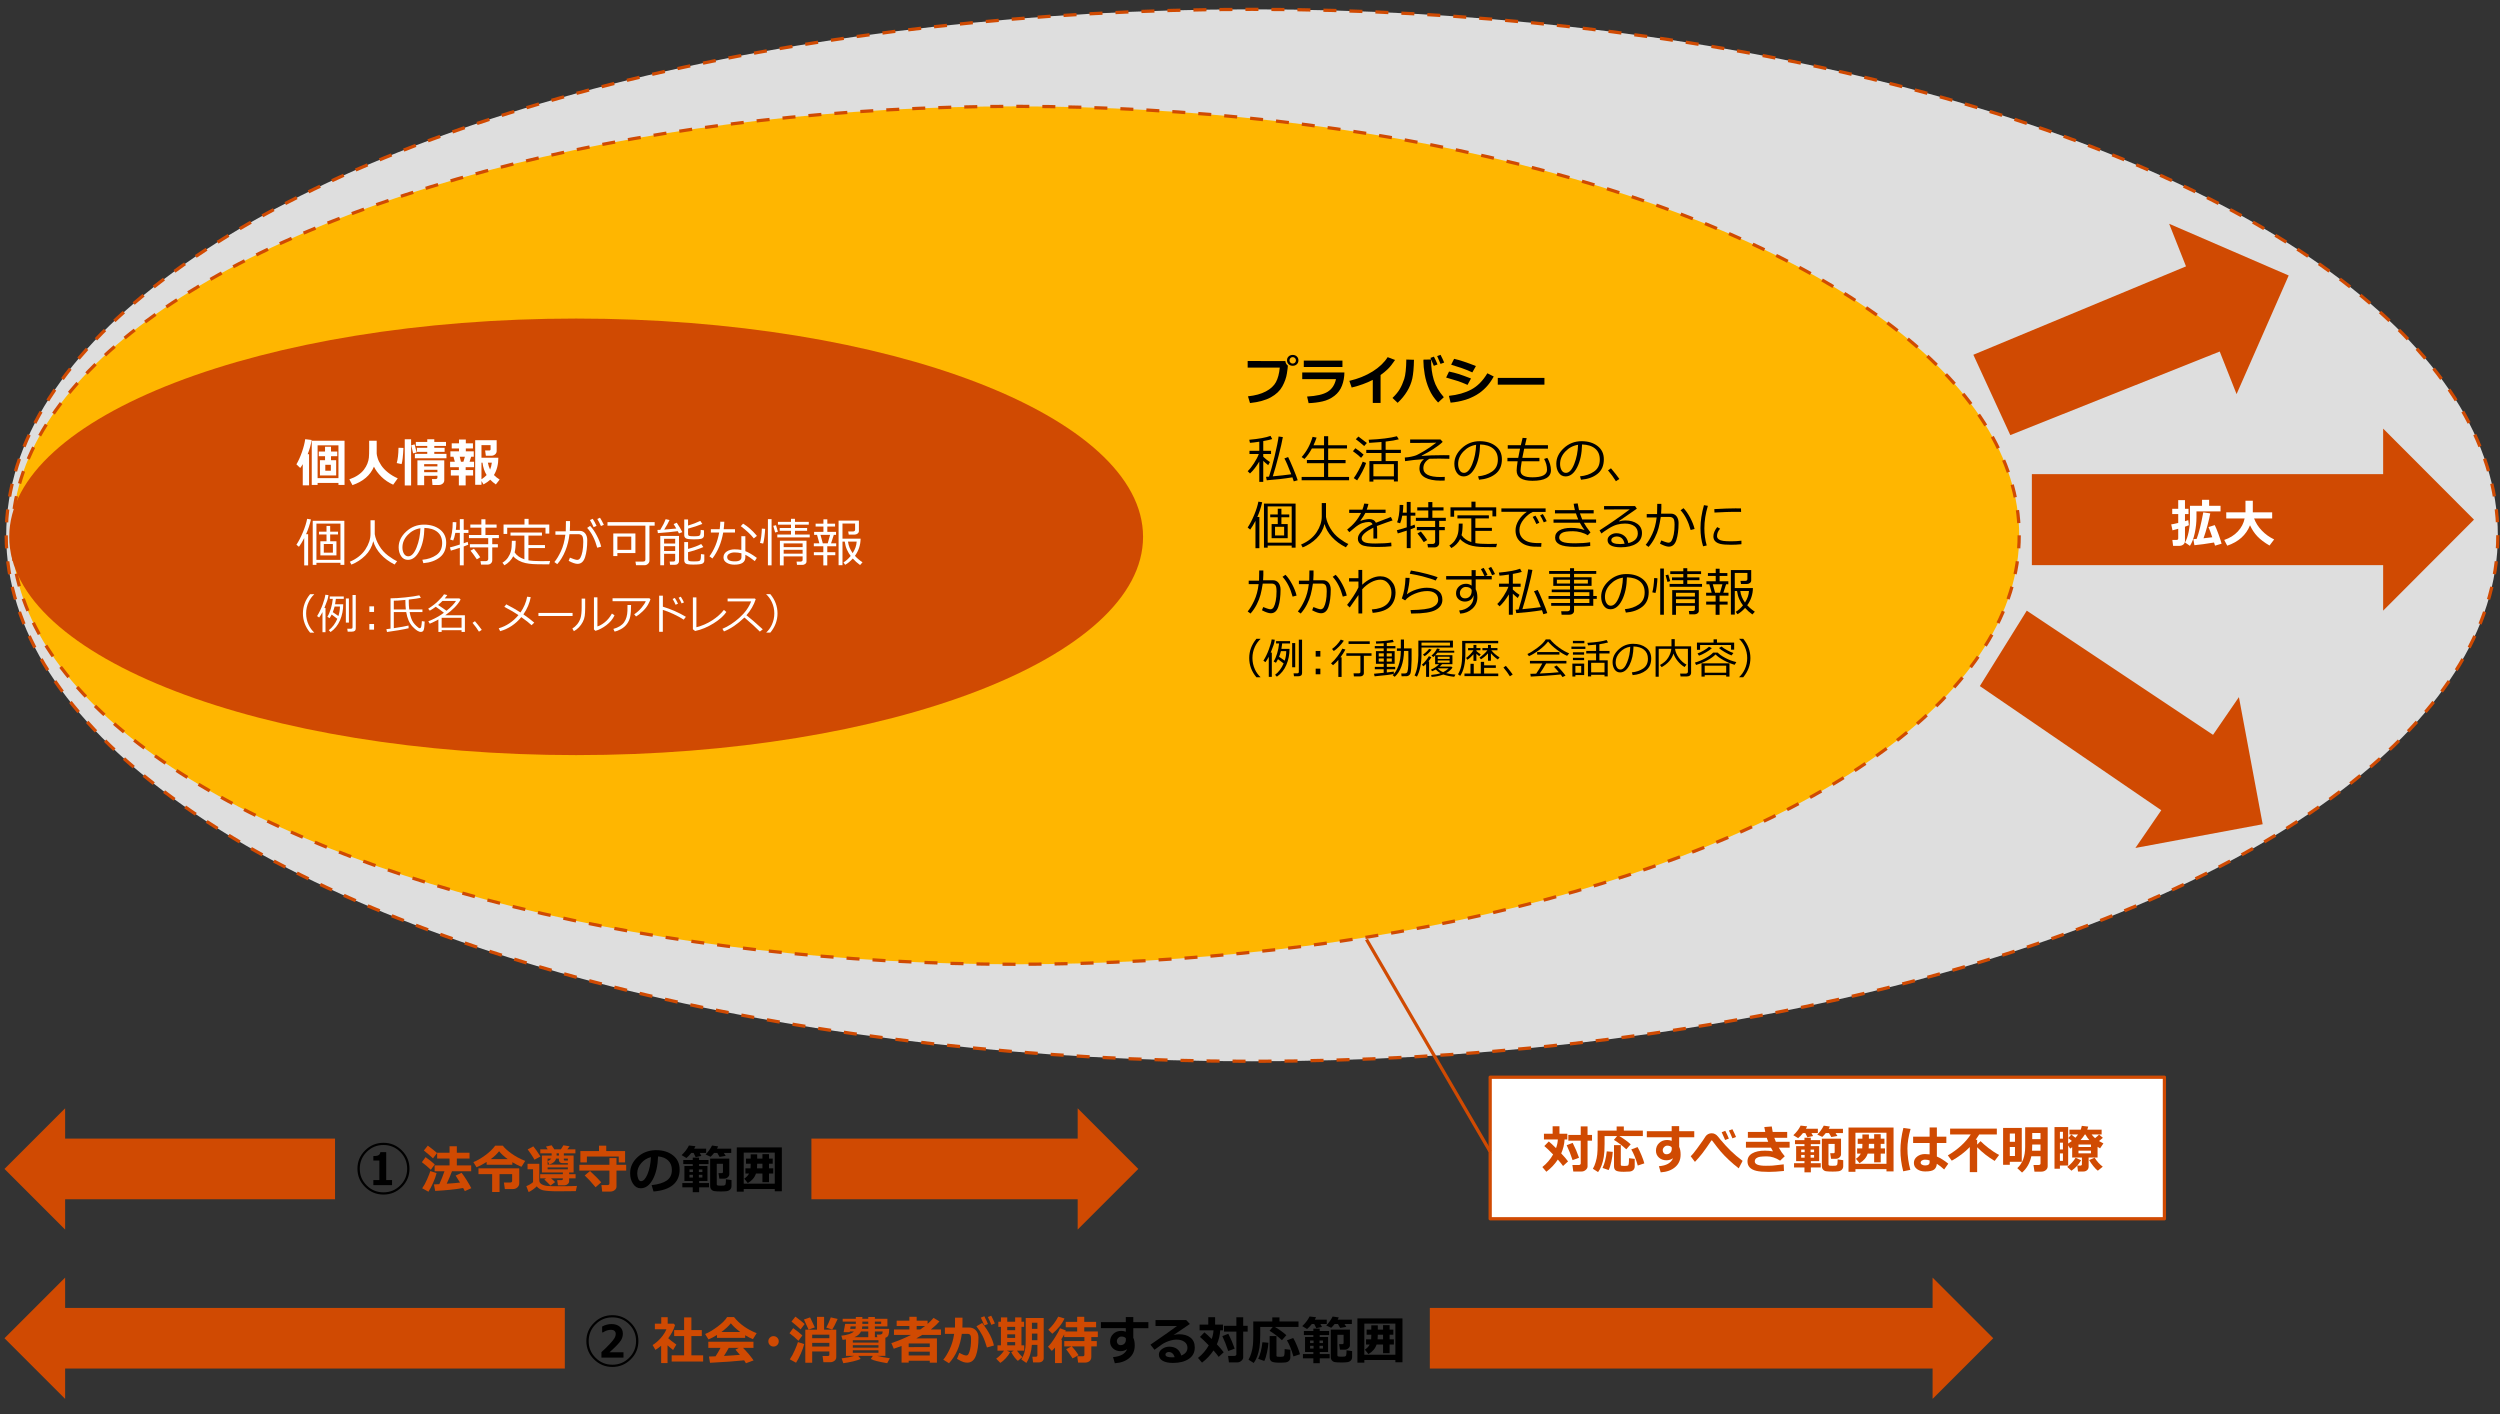 <?xml version="1.0" encoding="UTF-8"?><svg id="object" xmlns="http://www.w3.org/2000/svg" viewBox="0 0 769 435"><rect x="0" y="0" width="769" height="435" fill="#333333" stroke="none"/><defs><style>.cls-1,.cls-2{fill:#d04a02;}.cls-3{stroke-dasharray:3.999 3.999;}.cls-3,.cls-4,.cls-5,.cls-6{stroke:#d04a02;}.cls-3,.cls-4,.cls-6{fill:none;}.cls-3,.cls-6{stroke-miterlimit:10;}.cls-7,.cls-5{fill:#fff;}.cls-8{isolation:isolate;}.cls-4,.cls-5{stroke-linejoin:round;}.cls-9{fill:#dedede;}.cls-10{fill:#ffb600;}.cls-2{fill-rule:evenodd;}.cls-6{stroke-dasharray:4.002 4.002;}</style></defs><ellipse class="cls-9" cx="385.121" cy="164.664" rx="383.212" ry="161.793"/><ellipse class="cls-3" cx="385.121" cy="164.664" rx="383.212" ry="161.793"/><g class="cls-8"><path class="cls-7" d="M380.886,168.732c-.192,2.37-.665,4.31-1.418,5.82-.753,1.511-1.999,2.776-3.738,3.797-1.739,1.021-3.888,1.661-6.445,1.922l-.32-1.18c2.724-.26,5.103-1.109,7.137-2.547s3.163-3.911,3.387-7.422h-10.703v-1.156h11.352c-.104-.213-.159-.456-.164-.727,0-.458.168-.846.504-1.164.336-.317.754-.481,1.254-.492.469,0,.868.159,1.199.477.331.318.501.719.512,1.203,0,.464-.167.854-.5,1.172-.333.318-.737.482-1.211.492-.312,0-.594-.065-.844-.195ZM381.699,168.373c.302,0,.566-.106.793-.32.227-.213.34-.474.34-.781,0-.312-.11-.581-.332-.805-.222-.224-.488-.336-.801-.336-.302,0-.565.111-.789.332-.224.222-.336.483-.336.785s.11.565.332.789c.222.224.485.336.793.336Z"/><path class="cls-7" d="M397.559,171.537c-.058.938-.141,1.664-.25,2.18s-.39,1.236-.84,2.16c-.45.925-1.101,1.703-1.949,2.336s-1.906,1.125-3.172,1.477c-1.266.352-2.758.551-4.477.598l-.227-1.133c2.964-.067,5.218-.631,6.762-1.691,1.544-1.06,2.454-2.668,2.73-4.824h-11.344v-1.102h12.766ZM397.02,168.771h-11.602v-1.094h11.602v1.094Z"/><path class="cls-7" d="M408.461,180.334h-1.391v-7.781c-2.286,1.214-4.724,2.123-7.312,2.727l-.414-1.07c3.38-.87,6.047-1.961,8-3.273s3.419-2.669,4.398-4.07l1.281.5c-.948,1.417-2.469,2.844-4.562,4.281v8.688Z"/><path class="cls-7" d="M418.128,167.506c-.078,3.068-.555,5.562-1.43,7.48-.875,1.919-2.117,3.559-3.727,4.918l-.781-.844c.599-.536,1.125-1.086,1.578-1.648s.849-1.168,1.188-1.816.645-1.316.918-2.004.487-1.538.641-2.551c.153-1.013.249-2.191.285-3.535h1.328ZM427.534,178.881l-1.008.883c-.875-.896-1.665-2.052-2.371-3.469-.706-1.417-1.196-2.997-1.473-4.742-.276-1.745-.414-3.125-.414-4.141h1.297v.125c0,2.24.312,4.335.938,6.285.625,1.951,1.636,3.637,3.031,5.059ZM425.698,168.639l-.898.406c-.38-.864-.758-1.596-1.133-2.195l.844-.383c.464.719.859,1.443,1.188,2.172ZM427.917,168.162l-.891.367c-.333-.786-.708-1.505-1.125-2.156l.82-.391c.401.62.8,1.347,1.195,2.18Z"/><path class="cls-7" d="M435.434,173.186l-.641,1.133c-1.62-.703-3.648-1.364-6.086-1.984l.484-1.023c1.761.333,3.841.958,6.242,1.875ZM442.965,172.529c-1.208,2.125-2.954,3.844-5.238,5.156s-4.915,2.112-7.895,2.398l-.32-1.156c1.771-.219,3.344-.562,4.719-1.031s2.528-1.022,3.461-1.66c.933-.638,1.69-1.243,2.273-1.816.583-.573,1.211-1.391,1.883-2.453l1.117.562ZM437.066,169.311l-.656,1.109c-1.297-.625-3.32-1.325-6.07-2.102l.531-.953c.734.146,1.71.406,2.926.781s2.306.763,3.27,1.164Z"/><path class="cls-7" d="M457.476,174.412h-12.922v-1.156h12.922v1.156Z"/></g><ellipse class="cls-10" cx="312.44" cy="164.664" rx="308.666" ry="131.952"/><ellipse class="cls-6" cx="312.44" cy="164.664" rx="308.666" ry="131.952"/><path class="cls-2" d="M2.842,165.13c0-37.081,78.074-67.142,174.382-67.142s174.382,30.061,174.382,67.142-78.074,67.142-174.382,67.142S2.842,202.212,2.842,165.13Z"/><g class="cls-8"><path class="cls-7" d="M95.068,149.289h-1.938v-6.523c-.224.412-.484.805-.781,1.18l-1.172-1.117c.63-1.067,1.199-2.332,1.707-3.793s.84-2.774.996-3.941l1.984.242c-.214,1.396-.62,2.852-1.219,4.367h.422v9.586ZM104.107,148.554h-6.414v.609h-1.797v-13.586h10.086v13.586h-1.875v-.609ZM97.693,147.078h6.414v-10.094h-6.414v10.094ZM98.412,146.25v-4.688h1.57v-1.234h-1.922v-1.438h1.922v-1.477h1.836v1.477h1.922v1.438h-1.922v1.234h1.586v4.688h-4.992ZM100.061,144.796h1.711v-1.828h-1.711v1.828Z"/><path class="cls-7" d="M115.026,143.546c-1.115,2.656-3.318,4.55-6.609,5.68l-.961-1.781c1.042-.364,1.935-.799,2.68-1.305.745-.505,1.348-1.062,1.809-1.672s.815-1.23,1.062-1.863c.247-.633.401-1.247.461-1.844.06-.596.09-1.645.09-3.145l-.008-2.055h2.32v3.914c0,.276.095.746.285,1.41.19.664.544,1.392,1.062,2.184.518.792,1.223,1.546,2.113,2.262.891.716,1.896,1.316,3.016,1.801l-1.406,1.961c-1.406-.63-2.617-1.449-3.633-2.457s-1.776-2.038-2.281-3.09Z"/><path class="cls-7" d="M124.095,137.781c-.115,2.521-.305,4.18-.57,4.977l-1.492-.32c.338-1.151.521-2.719.547-4.703l1.516.047ZM126.454,149.32h-1.953v-14.211h1.953v14.211ZM128.157,139.164l-1.086.297-.57-2.477,1.031-.297.625,2.477ZM137.329,140.953h-9.711v-1.344h3.805v-.609h-3.18v-1.25h3.18v-.586h-3.516v-1.234h3.516v-.82h2.164v.82h3.602v1.234h-3.602v.586h3.18v1.25h-3.18v.609h3.742v1.344ZM134.548,146.343l-4.078.016v2.883h-2.07v-7.648h8.258v6.141c0,.433-.172.781-.516,1.047s-.727.398-1.148.398h-1.969l-.156-1.828h1.211c.114,0,.221-.04.32-.121.099-.081.148-.173.148-.277v-.609ZM134.548,143.468v-.695h-4.078v.695h4.078ZM130.47,145.257h4.078v-.75h-4.078v.75Z"/><path class="cls-7" d="M143.239,149.304h-2.094v-3.023h-2.469v-1.695h2.469v-.867h-2.695v-1.695h1.453l-.414-1.531h-.953v-1.664h2.656v-.883h-2.242v-1.57h2.242v-1.18h2.094v1.18h2.195v1.57h-2.195v.883h2.445v1.664h-.805l-.484,1.531h1.375v1.695h-2.578v.867h2.289v1.695h-2.289v3.023ZM141.786,142.023h.766l.445-1.531h-1.578l.367,1.531ZM148.099,149.132h-1.93v-13.734h6.602v3.359c0,.396-.163.733-.488,1.012-.326.279-.699.418-1.121.418h-1.719l-.219-1.617h1.266c.276,0,.414-.122.414-.367v-1.281h-2.805v3.875h5.188c0,2.073-.453,3.847-1.359,5.32.505.521,1.091.987,1.758,1.398l-1.164,1.5c-.662-.464-1.237-.95-1.727-1.461-.521.5-1.211.981-2.07,1.445l-.625-1.047v1.18ZM148.099,142.312v5.109c.63-.396,1.159-.828,1.586-1.297-.667-1.078-1.091-2.349-1.273-3.812h-.312ZM150.755,144.445c.271-.656.448-1.367.531-2.133h-1.219c.146.781.375,1.492.688,2.133Z"/></g><g class="cls-8"><path class="cls-7" d="M93.576,173.919v-8.406c-.558,1.083-1.097,1.977-1.617,2.68l-.781-.633c.713-1.073,1.385-2.371,2.016-3.895.63-1.523,1.057-2.881,1.281-4.074l1.172.195c-.365,1.599-.865,3.112-1.5,4.539h.633v9.594h-1.203ZM104.725,173.122h-7.391v.641h-1.141v-13.562h9.727v13.562h-1.195v-.641ZM97.334,172.208h7.391v-11.148h-7.391v11.148ZM98.545,170.841v-4.344h1.891v-2.086h-2.32v-.867h2.32v-1.766h1.125v1.766h2.414v.867h-2.414v2.086h1.93v4.344h-4.945ZM99.6,170.005h2.797v-2.68h-2.797v2.68Z"/><path class="cls-7" d="M114.82,166.474c-.417,1.734-1.238,3.207-2.465,4.418s-2.647,2.139-4.262,2.785l-.484-.883c2.13-.917,3.723-2.18,4.777-3.789s1.582-3.213,1.582-4.812v-4.156h1.305v4.266c.182,1.151.639,2.337,1.371,3.559.731,1.222,1.657,2.249,2.777,3.082,1.12.833,2.028,1.391,2.727,1.672l-.766,1.031c-1.734-.88-3.163-1.938-4.285-3.176-1.123-1.237-1.882-2.569-2.277-3.996Z"/><path class="cls-7" d="M130.224,173.239l-.305-1.055c1.677-.151,3.11-.638,4.301-1.461,1.19-.823,1.785-2.052,1.785-3.688,0-1.458-.48-2.586-1.441-3.383s-2.301-1.219-4.02-1.266c-.058,2.802-.56,5.141-1.508,7.016-.948,1.875-2.136,2.812-3.562,2.812-.886,0-1.582-.376-2.09-1.129-.508-.752-.762-1.67-.762-2.754,0-1.786.771-3.392,2.312-4.816,1.542-1.424,3.367-2.137,5.477-2.137,1.984,0,3.62.496,4.906,1.488,1.286.992,1.93,2.348,1.93,4.066,0,1.958-.648,3.456-1.945,4.492-1.297,1.037-2.99,1.641-5.078,1.812ZM129.317,162.489c-1.511.229-2.81.913-3.898,2.051-1.089,1.138-1.633,2.423-1.633,3.855,0,.761.159,1.405.477,1.934.317.529.76.793,1.328.793.974,0,1.823-.91,2.547-2.73.724-1.82,1.117-3.788,1.18-5.902Z"/><path class="cls-7" d="M138.684,169.372l-.289-.977c.609-.146,1.625-.445,3.047-.898v-3.578h-1.383c-.193,1.042-.412,1.82-.656,2.336l-.93-.297c.198-.453.377-1.159.539-2.117.161-.958.242-2.036.242-3.234l1.125.016c-.016.88-.07,1.669-.164,2.367h1.227v-3.297h1.195v3.297h1.453v.93h-1.453v3.188c.536-.182.942-.331,1.219-.445l.18.883c-.287.141-.753.326-1.398.555v5.789h-1.195v-5.383c-.761.25-1.68.539-2.758.867ZM149.981,173.677h-2.008l-.18-1.078h1.695c.182,0,.342-.06.48-.18.138-.12.207-.266.207-.438v-3.609h-5.633v-.977h5.633v-1.875h-5.93v-.961h3.82v-2.258h-3.391v-.961h3.391v-1.617h1.258v1.617h3.43v.961h-3.43v2.258h4.133v.961h-2.039v1.875h1.727v.977h-1.727v3.969c0,.386-.138.704-.414.957-.276.252-.617.379-1.023.379ZM146.668,172.044c-.714-1.083-1.357-1.969-1.93-2.656l1.047-.602c.724.87,1.37,1.745,1.938,2.625l-1.055.633Z"/><path class="cls-7" d="M158.297,169.919c.667.969,1.62,1.656,2.859,2.062l.148.047v-7.273h-4.273v-.945h9.672v.945h-4.156v2.906h5.086v.93h-5.086v3.758c.942.172,2.281.258,4.016.258.5,0,1.38-.013,2.641-.039l-.266,1.016h-1.312c-1.703,0-2.947-.026-3.73-.078-.784-.052-1.541-.155-2.27-.309-.729-.154-1.433-.418-2.109-.793-.677-.375-1.227-.81-1.648-1.305-.604,1.177-1.505,2.104-2.703,2.781l-.617-.789c.719-.438,1.288-.967,1.707-1.59.419-.622.721-1.284.906-1.984.185-.7.277-1.663.277-2.887v-.273h1.188c0,1.547-.109,2.734-.328,3.562ZM167.797,164.13v-1.805h-11.781v1.906h-1.125v-2.875h6.445v-1.742h1.258v1.742h6.367v2.773h-1.164Z"/><path class="cls-7" d="M175.339,161.685c0,.469-.023,1.003-.07,1.602h3c.739,0,1.319.265,1.738.793.419.529.629,1.22.629,2.074,0,2.099-.222,3.839-.664,5.219-.443,1.38-1.219,2.07-2.328,2.07-.646,0-1.552-.308-2.719-.922l.383-.992c.281.136.673.285,1.176.449.502.164.848.246,1.035.246.427.005.767-.22,1.02-.676.252-.456.461-1.096.625-1.922.164-.825.246-1.806.246-2.941,0-1.036-.14-1.691-.418-1.965-.279-.273-.647-.41-1.105-.41h-2.719c-.183,1.771-.603,3.469-1.262,5.094-.659,1.625-1.491,3-2.496,4.125l-.883-.641c.677-.802,1.35-1.918,2.02-3.348.669-1.43,1.121-3.118,1.355-5.066h-3.055v-1.047h3.18c.036-.364.055-1.414.055-3.148h1.258v1.406ZM184.925,168.161l-1.219.32c-.708-2.609-1.742-4.641-3.102-6.094l.914-.625c.713.729,1.398,1.715,2.055,2.957s1.106,2.39,1.352,3.441ZM183.503,161.763l-.898.398c-.375-.838-.753-1.567-1.133-2.188l.844-.391c.453.703.849,1.43,1.188,2.18ZM185.746,161.442l-.898.367c-.349-.807-.722-1.528-1.117-2.164l.828-.398c.359.558.755,1.289,1.188,2.195Z"/><path class="cls-7" d="M198.271,173.864h-2.625l-.18-1.125h2.352c.469,0,.703-.195.703-.586v-10.461h-11.656v-1.078h14.508v1.078h-1.602v10.758c0,.391-.155.724-.465,1-.31.276-.655.414-1.035.414ZM189.904,170.13v.914h-1.258v-6.953h6.805v6.039h-5.547ZM194.178,165.067h-4.273v4.062h4.273v-4.062Z"/><path class="cls-7" d="M202.365,163.989l-.148-.984.891-.031c.776-1.26,1.323-2.354,1.641-3.281l1.203.266c-.412.891-.958,1.873-1.641,2.945,1.458-.099,2.698-.208,3.719-.328-.318-.573-.591-1.028-.82-1.367l.961-.422c.63.933,1.203,1.896,1.719,2.891l-1.047.406-.367-.695c-1.469.203-3.505.404-6.109.602ZM207.686,170.349h-3.414v3.523h-1.172v-9.023h5.758v7.789c0,.307-.113.566-.34.777s-.52.316-.879.316h-1.523l-.125-1h1.125c.38,0,.57-.18.57-.539v-1.844ZM207.686,167.185v-1.453h-3.414v1.453h3.414ZM204.271,169.481h3.414v-1.469h-3.414v1.469ZM210.475,159.794h1.172v1.875c1.401-.427,2.659-.906,3.773-1.438l.617.93c-1.365.547-2.828,1.029-4.391,1.445v1.672c0,.266.099.445.297.539.198.094.692.141,1.484.141.62,0,1.079-.026,1.379-.078.299-.052.496-.199.59-.441s.141-.725.141-1.449l1.008.133v1.531c0,.365-.132.648-.395.852-.263.203-.688.32-1.273.352s-1.093.047-1.52.047c-1.203,0-1.984-.099-2.344-.297-.359-.198-.539-.531-.539-1v-4.812ZM210.475,166.747h1.172v2.102c1.781-.489,3.125-.995,4.031-1.516l.672.945c-1.453.62-3.021,1.144-4.703,1.57v2.148c0,.271.098.455.293.551.195.097.684.145,1.465.145.891,0,1.446-.042,1.668-.125.221-.083.367-.259.438-.527.07-.268.105-.803.105-1.605l1.031.125v1.828c0,.438-.19.76-.57.969-.38.208-1.323.312-2.828.312-1.245,0-2.019-.112-2.32-.336-.302-.224-.453-.555-.453-.992v-5.594Z"/><path class="cls-7" d="M222.801,160.489c-.037.818-.102,1.581-.195,2.289h3.477v1.039h-3.633c-.537,3.125-1.641,5.781-3.312,7.969l-.914-.672c1.479-2,2.477-4.432,2.992-7.297h-2.555v-1.039h2.719c.104-.76.167-1.528.188-2.305l1.234.016ZM232.801,171.606l-.625.992c-1.094-.885-2.062-1.534-2.906-1.945v.742c0,1.531-1.125,2.297-3.375,2.297-.927,0-1.718-.198-2.371-.594-.654-.396-.98-.942-.98-1.641,0-.766.332-1.37.996-1.812.664-.442,1.475-.664,2.434-.664.745,0,1.432.062,2.062.188v-4.234h1.234v4.602c1.036.396,2.213,1.086,3.531,2.07ZM228.066,170.2c-.693-.182-1.391-.273-2.094-.273-.609,0-1.144.126-1.602.379-.458.253-.688.601-.688,1.043,0,.886.789,1.328,2.367,1.328,1.344,0,2.016-.438,2.016-1.312v-1.164ZM232.832,164.841l-.961.766c-.964-1.219-2.297-2.471-4-3.758l.703-.773c1.463.854,2.883,2.109,4.258,3.766Z"/><path class="cls-7" d="M235.359,162.677c-.021.662-.091,1.468-.211,2.418-.12.951-.25,1.652-.391,2.105l-.977-.195c.307-1.125.497-2.594.57-4.406l1.008.078ZM237.336,173.896h-1.125v-14.219h1.125v14.219ZM239.281,163.56l-.836.25-.586-2.062.836-.195.586,2.008ZM249.07,165.31h-9.969v-.898h4.211v-1.141h-3.477v-.852h3.477v-1.031h-4.016v-.859h4.016v-.945h1.219v.945h4.25v.859h-4.25v1.031h3.742v.852h-3.742v1.141h4.539v.898ZM246.883,171.138h-5.828v2.773h-1.156v-7.578h8.18v6.398c0,.292-.132.536-.395.734-.263.198-.541.297-.832.297h-1.695l-.133-1.016h1.258c.156,0,.295-.049.418-.148.122-.099.184-.206.184-.32v-1.141ZM246.883,168.294v-1.141h-5.828v1.141h5.828ZM241.055,170.317h5.828v-1.203h-5.828v1.203Z"/><path class="cls-7" d="M253.255,173.911v-3.141h-2.906v-.914h2.906v-1.828h-2.922v-.891h1.711l-.727-2.617h-.891v-.914h2.859v-1.648h-2.398v-.875h2.398v-1.344h1.203v1.344h2.383v.875h-2.383v1.648h2.68v.914h-.688l-.844,2.617h1.578v.891h-2.742v1.828h2.469v.914h-2.469v3.141h-1.219ZM253.099,167.138h1.508l.734-2.617h-2.961l.719,2.617ZM257.95,173.856v-13.711h6.25v3.203c0,.308-.136.566-.406.777-.271.211-.586.316-.945.316h-1.781l-.164-.961h1.422c.469,0,.703-.19.703-.57v-1.867h-3.883v4.656h5.578c-.026,1.943-.609,3.703-1.75,5.281.672.734,1.45,1.394,2.336,1.977l-.75.852c-.854-.609-1.602-1.278-2.242-2.008-.771.859-1.552,1.502-2.344,1.93l-.523-.734c.776-.458,1.516-1.122,2.219-1.992l-.031-.039c-.396-.495-.763-1.113-1.102-1.855-.339-.742-.57-1.579-.695-2.512h-.695v7.258h-1.195ZM262.286,170.146c.755-1.172,1.164-2.354,1.227-3.547h-2.672c.161,1.261.643,2.443,1.445,3.547Z"/></g><g class="cls-8"><path class="cls-7" d="M96.635,194.601h-1.25c-1.473-1.769-2.209-3.741-2.209-5.916,0-2.158.736-4.128,2.209-5.91h1.25v.063c-.694.643-1.259,1.428-1.695,2.355-.516,1.1-.774,2.264-.774,3.491,0,1.236.258,2.406.774,3.51.436.927,1.001,1.712,1.695,2.355v.051Z"/><path class="cls-7" d="M99.193,194.467v-6.183c-.322.622-.662,1.176-1.022,1.663l-.635-.438c.665-1.062,1.23-2.232,1.698-3.51.468-1.278.75-2.296.848-3.053l.958.108c-.076.554-.188,1.067-.336,1.539-.148.472-.455,1.279-.92,2.422h.343v7.452h-.933ZM101.688,194.417l-.559-.571c1.096-.825,1.974-1.991,2.634-3.498-.567-.461-1.145-.899-1.733-1.314-.203.415-.415.785-.635,1.111l-.705-.419c.402-.614.757-1.428,1.066-2.444s.512-2.04.609-3.072h-.933v-.73h4.31v.73h-2.431c-.063.567-.144,1.119-.241,1.657h2.501c0,1.765-.326,3.408-.978,4.929-.652,1.521-1.621,2.728-2.907,3.621ZM104.094,189.484c.313-.965.47-1.938.47-2.92h-1.638c-.135.567-.324,1.145-.565,1.733.889.576,1.466.971,1.733,1.187ZM106.385,191.516v-7.427h.939v7.427h-.939ZM108.226,194.296h-1.276l-.133-.901h1.092c.351,0,.527-.15.527-.451v-9.915h.997v10.264c0,.668-.402,1.003-1.206,1.003Z"/><path class="cls-7" d="M115.059,188.24h-1.441v-1.733h1.441v1.733ZM115.059,193.68h-1.441v-1.733h1.441v1.733Z"/><path class="cls-7" d="M119.041,194.404l-.19-.876c.296-.03.722-.083,1.276-.159v-9.325c1.287,0,2.824-.096,4.612-.289,1.788-.192,3.202-.405,4.243-.638l.482.768c-.694.161-1.932.343-3.713.546-.008.292-.013.512-.013.66,0,.83.049,1.625.146,2.387h4.056v.8h-3.936c.119.681.271,1.293.457,1.834s.412.999.676,1.371c.264.373.569.718.914,1.038.345.319.582.518.711.597.129.078.244.117.346.117.22,0,.373-.155.457-.467.084-.311.152-.881.203-1.71l.863.133c-.013.63-.052,1.192-.117,1.686-.066.493-.141.825-.226.996-.084.172-.197.299-.336.381-.14.083-.309.124-.508.124-.665,0-1.5-.53-2.507-1.59-1.007-1.061-1.669-2.563-1.987-4.51h-3.815v4.951c2.044-.305,3.55-.576,4.52-.812l.038.832c-.58.152-1.611.356-3.095.612-1.483.256-2.669.437-3.558.543ZM121.136,184.774v2.704h3.701c-.093-.77-.14-1.697-.14-2.78v-.159c-1.836.186-3.023.265-3.561.235Z"/><path class="cls-7" d="M141.978,193.852h-6.125v.54h-1.003v-3.834c-.88.491-1.765.92-2.653,1.289l-.451-.73c1.782-.711,3.309-1.536,4.583-2.476l.216-.159c-.69-.55-1.523-1.164-2.501-1.841-.63.474-1.242.874-1.834,1.2l-.508-.597c1.122-.698,2.128-1.47,3.021-2.313.893-.845,1.509-1.552,1.847-2.124l1.022.235c-.19.292-.455.637-.793,1.035h4.507l.381.343c-.889,1.638-2.465,3.248-4.729,4.831h6.043v5.142h-1.022v-.54ZM134.748,186.088c1.13.736,1.995,1.331,2.596,1.784,1.375-1.092,2.351-2.101,2.926-3.028h-4.17c-.427.436-.878.851-1.352,1.244ZM135.853,193.064h6.125v-3.021h-6.125v3.021Z"/><path class="cls-7" d="M148.192,193.744l-.87.559c-.55-.906-1.208-1.807-1.974-2.704l.743-.521c.927,1.096,1.627,1.985,2.101,2.666Z"/><path class="cls-7" d="M163.248,183.683c-.33,1.849-1.081,3.616-2.253,5.3,1.287.876,2.401,1.722,3.345,2.539l-.832.793c-.588-.584-1.64-1.414-3.155-2.488-1.765,2.15-3.931,3.591-6.5,4.323l-.444-.882c2.336-.677,4.361-2.031,6.075-4.062-.973-.677-2.427-1.525-4.361-2.545l.609-.768c1.714.884,3.172,1.716,4.374,2.495,1.041-1.502,1.725-3.117,2.05-4.843l1.092.14Z"/><path class="cls-7" d="M176.123,189.478h-10.499v-.939h10.499v.939Z"/><path class="cls-7" d="M179.995,187.028c0,.999-.044,1.812-.133,2.44-.089.629-.291,1.244-.606,1.848-.315.603-.712,1.154-1.19,1.653s-.992.893-1.542,1.181l-.47-.806c.529-.326,1.018-.755,1.466-1.289s.793-1.164,1.035-1.892.362-1.843.362-3.345v-2.679h1.079v2.888ZM189.028,189.288c-.542,1.155-1.378,2.161-2.511,3.019-1.132.856-2.25,1.438-3.354,1.742l-.463-.432v-9.883h1.066v8.963c.698-.208,1.457-.637,2.276-1.289.818-.652,1.55-1.544,2.193-2.679l.793.559Z"/><path class="cls-7" d="M200.084,184.336c-.072.267-.297.767-.676,1.501-.378.734-.957,1.473-1.736,2.216-.779.742-1.454,1.271-2.025,1.583l-.571-.686c.855-.55,1.613-1.227,2.275-2.031.663-.804,1.093-1.466,1.292-1.987h-10.22v-.895h11.337l.324.298ZM194.117,186.101c0,1.515-.085,2.696-.257,3.542-.171.846-.506,1.607-1.006,2.282-.5.675-1.132,1.215-1.898,1.622s-1.398.654-1.898.743l-.387-.832c1.57-.444,2.674-1.131,3.313-2.06.639-.929.978-2.108,1.016-3.539l.013-1.758h1.104Z"/><path class="cls-7" d="M210.978,189.732l-.667.882c-.88-.588-1.932-1.166-3.155-1.733s-2.312-.995-3.269-1.282v6.735h-1.13v-11.115h1.143v3.402c2.509.753,4.869,1.79,7.078,3.11ZM208.547,185.701l-.73.324c-.309-.703-.616-1.297-.92-1.784l.686-.311c.373.576.694,1.166.965,1.771ZM210.388,185.308l-.724.298c-.271-.639-.576-1.223-.914-1.752l.667-.311c.334.516.658,1.104.971,1.765Z"/><path class="cls-7" d="M223.429,188.247c-.783,1.176-2.089,2.34-3.92,3.491-1.83,1.151-3.725,1.938-5.684,2.361l-.692-.533v-9.801h1.079v9.172c1.709-.419,3.325-1.122,4.847-2.107,1.521-.986,2.722-2.059,3.602-3.218l.768.635Z"/><path class="cls-7" d="M234.63,193.579l-.901.698c-1.16-1.193-2.744-2.636-4.754-4.329-2.103,2.023-4.196,3.449-6.278,4.278l-.482-.806c1.744-.711,3.479-1.837,5.208-3.38,1.729-1.542,2.94-3.228,3.634-5.056h-7.243v-.882h8.385l.26.235c-.592,1.794-1.542,3.432-2.85,4.913,1.295,1.011,2.969,2.455,5.021,4.329Z"/><path class="cls-7" d="M239.162,188.678c0,2.175-.736,4.147-2.209,5.916h-1.244v-.051c.694-.643,1.259-1.428,1.695-2.355.516-1.104.774-2.274.774-3.51,0-1.227-.258-2.391-.774-3.491-.436-.927-1.001-1.712-1.695-2.355v-.07h1.244c1.473,1.782,2.209,3.753,2.209,5.916Z"/></g><g class="cls-8"><path d="M396.148,112.47v.016c0,.302-.099,1.101-.297,2.395-.198,1.294-.665,2.616-1.402,3.965-.737,1.349-1.914,2.472-3.531,3.367-1.617.896-3.757,1.484-6.418,1.766l-.625-2.07c2.188-.224,4.016-.723,5.484-1.496s2.511-1.731,3.125-2.875c.614-1.143,1.005-2.629,1.172-4.457l-9.875-.016v-2.016l11.586.016c.089.625.349,1.094.781,1.406ZM399.398,110.845c0,.484-.167.884-.5,1.199-.333.315-.753.473-1.258.473s-.925-.157-1.258-.473c-.333-.315-.5-.715-.5-1.199s.167-.884.5-1.199c.333-.315.753-.473,1.258-.473s.925.158,1.258.473c.333.315.5.715.5,1.199ZM398.348,110.142c-.19-.192-.426-.289-.707-.289s-.517.097-.707.289c-.19.193-.285.427-.285.703s.095.511.285.703c.19.193.426.289.707.289s.517-.096.707-.289c.19-.192.285-.427.285-.703s-.095-.51-.285-.703Z"/><path d="M413.537,114.579c-.016,1.433-.262,2.779-.738,4.039-.477,1.261-1.254,2.309-2.332,3.145s-2.301,1.408-3.668,1.715-2.79.484-4.27.531l-.461-2.031c2.906-.156,5.019-.648,6.336-1.477s2.167-2.12,2.547-3.875h-10.383v-2.047h12.969ZM412.936,112.899h-11.891v-1.969h11.891v1.969Z"/><path d="M424.666,123.938h-2.398v-7.086c-1.942.995-4.106,1.779-6.492,2.352l-.719-2.047c2.75-.656,5.141-1.622,7.172-2.898,2.031-1.276,3.57-2.742,4.617-4.398l2.273.867c-.802,1.203-1.547,2.138-2.234,2.805-.688.667-1.427,1.276-2.219,1.828v8.578Z"/><path d="M434.938,110.665c-.047,2.474-.218,4.39-.512,5.746-.294,1.357-.828,2.675-1.602,3.953-.773,1.279-1.743,2.46-2.91,3.543l-1.586-1.5c.964-.922,1.708-1.824,2.234-2.707s.984-1.923,1.375-3.121c.391-1.198.606-3.192.648-5.984l2.352.07ZM444.117,122.181l-1.758,1.633c-1.183-1.229-2.098-2.588-2.746-4.078-.648-1.489-1.105-3.014-1.371-4.574-.266-1.56-.398-2.895-.398-4.004l.008-.531,2.359-.047v.258c0,2.167.272,4.164.816,5.992s1.574,3.612,3.09,5.352ZM442.18,112.103l-1.141.43c-.214-.562-.56-1.377-1.039-2.445l1.07-.383c.438.839.808,1.638,1.109,2.398ZM444.234,111.524l-1.125.414c-.219-.552-.565-1.356-1.039-2.414l1.039-.383c.427.818.802,1.612,1.125,2.383Z"/><path d="M452.476,116.423l-1.062,1.969c-1.156-.505-2.108-.885-2.855-1.141-.747-.255-1.991-.627-3.73-1.117l.891-1.844c1.089.224,2.079.478,2.973.762.894.284,2.155.741,3.785,1.371ZM459.468,115.813c-1.323,2.464-3.09,4.349-5.301,5.656-2.211,1.308-4.866,2.104-7.965,2.391l-.516-2.094c2.667-.276,4.96-.924,6.879-1.945,1.919-1.021,3.569-2.688,4.949-5l1.953.992ZM453.991,112.595l-1.102,1.953c-.567-.255-1.153-.508-1.758-.758s-1.097-.435-1.477-.555l-3.281-1.055.914-1.805c1.661.37,3.896,1.109,6.703,2.219Z"/><path d="M475.068,118.321h-14.352v-2.078h14.352v2.078Z"/></g><g class="cls-8"><path d="M384.5,145.642l-.719-.719c.583-.531,1.224-1.332,1.922-2.402s1.2-2.03,1.508-2.879h-2.875v-.969h3.023v-2.805c-1.339.203-2.297.318-2.875.344l-.211-.945c2.938-.266,5.117-.664,6.539-1.195l.523.984c-.599.193-1.519.398-2.758.617v3h2.398v.969h-2.398v.852c.573.573,1.258,1.115,2.055,1.625l-.539.961c-.63-.5-1.136-.94-1.516-1.32v6.461h-1.219v-6.25c-.896,1.521-1.849,2.745-2.859,3.672ZM397.547,146.83c-2.448.406-5.078.708-7.891.906l-.227-1.062.922-.062c.5-1.495,1.074-3.587,1.723-6.277.648-2.69,1.056-4.712,1.223-6.066l1.305.18c-.208,1.25-.646,3.175-1.312,5.773-.667,2.599-1.261,4.698-1.781,6.297,2.089-.188,3.981-.398,5.68-.633-.938-2.438-1.641-4.062-2.109-4.875l1.141-.422c.333.62.852,1.776,1.555,3.469.703,1.693,1.169,2.914,1.398,3.664l-1.211.344c-.104-.359-.242-.771-.414-1.234Z"/><path d="M400.383,147.736v-1.023h6.891v-4.242h-5.273v-.969h5.273v-3.555h-3.734c-.714,1.323-1.477,2.398-2.289,3.227l-.867-.586c1.526-1.698,2.648-3.771,3.367-6.219l1.234.234c-.281.823-.599,1.612-.953,2.367h3.242v-2.797h1.273v2.797h5.789v.977h-5.789v3.555h5.352v.969h-5.352v4.242h6.43v1.023h-14.594Z"/><path d="M418.665,140.83c-.552-.557-1.386-1.237-2.5-2.039l.758-.914c.969.656,1.81,1.315,2.523,1.977l-.781.977ZM417.454,147.767l-1.039-.703c.422-.542.918-1.341,1.488-2.398.57-1.057.993-1.945,1.27-2.664l1.039.398c-.198.672-.577,1.546-1.137,2.621-.56,1.076-1.101,1.991-1.621,2.746ZM419.626,137.205c-.964-.849-1.823-1.549-2.578-2.102l.805-.82c.636.458,1.5,1.117,2.594,1.977l-.82.945ZM428.767,147.501h-6.312v.641h-1.227v-6.312h3.719v-2.484h-4.68v-.977h4.68v-2.414c-1.25.115-2.511.206-3.781.273l-.164-.961c3.724-.167,6.617-.526,8.68-1.078l.586.945c-.942.266-2.292.498-4.047.695v2.539h4.688v.977h-4.688v2.484h3.758v6.281h-1.211v-.609ZM422.454,146.509l6.312.016v-3.766h-6.312v3.75Z"/><path d="M444.417,146.689l-.031,1.125c-.411.021-.817.031-1.219.031-2.067,0-3.676-.318-4.824-.953s-1.723-1.578-1.723-2.828c0-1.146.464-2.094,1.391-2.844-2.083.146-4.019.354-5.805.625l-.094-1.109c.719-.047,1.384-.135,1.996-.266.612-.13,1.105-.267,1.48-.41.375-.143,1.155-.561,2.34-1.254,1.185-.692,2.478-1.573,3.879-2.641-1.031.052-3.078.078-6.141.078h-1.906v-1.07h9.328l.688.75c-.683.667-1.625,1.388-2.828,2.164-1.203.776-2.409,1.458-3.617,2.047l.031.109c1.734-.156,3.979-.234,6.734-.234.599,0,1.18.003,1.742.008l-.016,1.109c-1.042-.042-2.091-.062-3.148-.062-1.042,0-2.034.019-2.977.055-1.25.693-1.875,1.664-1.875,2.914,0,1.802,1.771,2.703,5.312,2.703.417,0,.844-.016,1.281-.047Z"/><path d="M454.958,147.572l-.305-1.055c1.677-.151,3.11-.638,4.301-1.461,1.19-.823,1.785-2.052,1.785-3.688,0-1.458-.48-2.586-1.441-3.383s-2.301-1.219-4.02-1.266c-.058,2.802-.56,5.141-1.508,7.016s-2.136,2.812-3.562,2.812c-.886,0-1.582-.376-2.09-1.129-.508-.752-.762-1.67-.762-2.754,0-1.786.771-3.392,2.312-4.816,1.542-1.424,3.367-2.137,5.477-2.137,1.984,0,3.62.496,4.906,1.488s1.93,2.348,1.93,4.066c0,1.958-.648,3.456-1.945,4.492-1.297,1.037-2.989,1.641-5.078,1.812ZM454.052,136.822c-1.511.229-2.81.913-3.898,2.051-1.089,1.138-1.633,2.423-1.633,3.855,0,.761.159,1.405.477,1.934.317.529.761.793,1.328.793.974,0,1.823-.91,2.547-2.73s1.117-3.788,1.18-5.902Z"/><path d="M473.529,141.876h-5.438c-.25,1.474-.375,2.451-.375,2.93,0,1.344,1.222,2.016,3.664,2.016,2.989,0,4.484-.773,4.484-2.32,0-1.141-.3-2.25-.898-3.328l.992-.336c.739,1.287,1.109,2.555,1.109,3.805,0,2.167-1.896,3.25-5.688,3.25-3.239,0-4.859-1.049-4.859-3.148,0-.599.102-1.555.305-2.867h-3.141v-1.039h3.32c.114-.667.305-1.612.57-2.836h-3.789v-1.055h4.023c.109-.5.292-1.252.547-2.258l1.25.078-.516,2.18h7.062v1.055h-7.305c-.219.979-.411,1.925-.578,2.836h5.258v1.039Z"/><path d="M486.317,147.572l-.305-1.055c1.677-.151,3.11-.638,4.301-1.461,1.19-.823,1.785-2.052,1.785-3.688,0-1.458-.48-2.586-1.441-3.383s-2.301-1.219-4.02-1.266c-.058,2.802-.56,5.141-1.508,7.016s-2.136,2.812-3.562,2.812c-.886,0-1.582-.376-2.09-1.129-.508-.752-.762-1.67-.762-2.754,0-1.786.771-3.392,2.312-4.816,1.542-1.424,3.367-2.137,5.477-2.137,1.984,0,3.62.496,4.906,1.488s1.93,2.348,1.93,4.066c0,1.958-.648,3.456-1.945,4.492-1.297,1.037-2.989,1.641-5.078,1.812ZM485.411,136.822c-1.511.229-2.81.913-3.898,2.051-1.089,1.138-1.633,2.423-1.633,3.855,0,.761.159,1.405.477,1.934.317.529.761.793,1.328.793.974,0,1.823-.91,2.547-2.73s1.117-3.788,1.18-5.902Z"/><path d="M498.12,147.33l-1.07.688c-.677-1.114-1.487-2.224-2.43-3.328l.914-.641c1.141,1.349,2.003,2.443,2.586,3.281Z"/></g><g class="cls-8"><path d="M386.18,168.628v-8.406c-.558,1.083-1.097,1.977-1.617,2.68l-.781-.633c.714-1.073,1.386-2.371,2.016-3.895s1.058-2.881,1.281-4.074l1.172.195c-.364,1.599-.864,3.112-1.5,4.539h.633v9.594h-1.203ZM397.328,167.831h-7.39v.641h-1.141v-13.562h9.726v13.562h-1.195v-.641ZM389.938,166.917h7.39v-11.148h-7.39v11.148ZM391.148,165.55v-4.344h1.891v-2.086h-2.32v-.867h2.32v-1.766h1.125v1.766h2.414v.867h-2.414v2.086h1.93v4.344h-4.945ZM392.203,164.714h2.797v-2.68h-2.797v2.68Z"/><path d="M407.423,161.183c-.417,1.734-1.238,3.207-2.465,4.418s-2.647,2.139-4.262,2.785l-.484-.883c2.13-.917,3.723-2.18,4.777-3.789s1.582-3.213,1.582-4.812v-4.156h1.305v4.266c.183,1.151.64,2.337,1.371,3.559.731,1.222,1.657,2.249,2.777,3.082,1.12.833,2.028,1.391,2.727,1.672l-.766,1.031c-1.734-.88-3.163-1.938-4.285-3.176-1.122-1.237-1.882-2.569-2.277-3.996Z"/><path d="M423.617,165.644h-1.156v-2.562c0-.302-.008-.56-.023-.773-2.396,1.203-3.594,2.294-3.594,3.273,0,.49.269.879.805,1.168s1.667.434,3.391.434c2.047,0,3.68-.096,4.898-.289l.078,1.133c-1.239.146-2.672.219-4.297.219-2.505,0-4.138-.219-4.898-.656s-1.141-1.062-1.141-1.875c-.005-.724.329-1.44,1.004-2.148.675-.708,1.848-1.474,3.52-2.297-.214-.469-.597-.703-1.148-.703-.625,0-1.298.113-2.02.34s-1.616.796-2.684,1.707l-1.297,1.094-.672-.797c1.906-1.479,3.328-3.188,4.266-5.125h-3.641v-1.016h4.07c.239-.62.425-1.245.555-1.875l1.297.109c-.13.599-.308,1.188-.531,1.766h5.805v1.016h-6.219c-.292.599-.8,1.391-1.523,2.375l.117.062c.203-.13.604-.256,1.203-.379.599-.122,1.06-.184,1.383-.184,1.011,0,1.7.378,2.07,1.133l4.602-1.773.516,1.055c-1.083.354-2.692.93-4.828,1.727.062.391.094.883.094,1.477v2.367Z"/><path d="M429.959,164.081l-.289-.977c.609-.146,1.625-.445,3.047-.898v-3.578h-1.383c-.192,1.042-.411,1.82-.656,2.336l-.93-.297c.198-.453.378-1.159.539-2.117.161-.958.242-2.036.242-3.234l1.125.016c-.016.88-.07,1.669-.164,2.367h1.227v-3.297h1.195v3.297h1.453v.93h-1.453v3.188c.536-.182.942-.331,1.219-.445l.18.883c-.286.141-.753.326-1.398.555v5.789h-1.195v-5.383c-.761.25-1.68.539-2.758.867ZM441.256,168.386h-2.008l-.18-1.078h1.695c.183,0,.343-.06.48-.18.138-.12.207-.266.207-.438v-3.609h-5.633v-.977h5.633v-1.875h-5.93v-.961h3.82v-2.258h-3.391v-.961h3.391v-1.617h1.258v1.617h3.43v.961h-3.43v2.258h4.133v.961h-2.039v1.875h1.727v.977h-1.727v3.969c0,.386-.138.704-.414.957-.276.252-.617.379-1.023.379ZM437.943,166.753c-.714-1.083-1.356-1.969-1.93-2.656l1.047-.602c.724.87,1.37,1.745,1.938,2.625l-1.055.633Z"/><path d="M449.572,164.628c.667.969,1.62,1.656,2.859,2.062l.148.047v-7.273h-4.273v-.945h9.672v.945h-4.156v2.906h5.086v.93h-5.086v3.758c.942.172,2.281.258,4.016.258.5,0,1.38-.013,2.641-.039l-.266,1.016h-1.312c-1.703,0-2.946-.026-3.73-.078-.784-.052-1.54-.155-2.27-.309-.729-.154-1.433-.418-2.109-.793s-1.227-.81-1.648-1.305c-.604,1.177-1.505,2.104-2.703,2.781l-.617-.789c.719-.438,1.288-.967,1.707-1.59.419-.622.722-1.284.906-1.984.185-.7.277-1.663.277-2.887v-.273h1.188c0,1.547-.109,2.734-.328,3.562ZM459.072,158.839v-1.805h-11.781v1.906h-1.125v-2.875h6.445v-1.742h1.258v1.742h6.367v2.773h-1.164Z"/><path d="M475.428,157.464h-3.914c-.953.406-1.882,1.15-2.785,2.23-.903,1.081-1.355,2.205-1.355,3.371,0,.901.239,1.652.719,2.254s1.12,1.042,1.922,1.32c.802.279,1.864.418,3.188.418.308,0,.622-.008.945-.023l-.078,1.156h-.039c-.964,0-1.763-.017-2.398-.051-.636-.034-1.305-.162-2.008-.383s-1.323-.559-1.859-1.012-.935-.977-1.195-1.57-.391-1.266-.391-2.016c0-1.047.319-2.084.957-3.113.638-1.028,1.48-1.899,2.527-2.613h-7.836v-1.039h13.602v1.07ZM473.49,160.792l-.898.406c-.375-.844-.753-1.575-1.133-2.195l.844-.383c.453.703.849,1.427,1.188,2.172ZM475.764,160.315l-.898.367c-.349-.807-.722-1.526-1.117-2.156l.828-.406c.359.562.755,1.294,1.188,2.195Z"/><path d="M489.236,163.784l-.859.867c-.567-.38-1.269-.684-2.102-.91s-1.638-.34-2.414-.34c-1.688,0-2.819.176-3.395.527s-.863.837-.863,1.457c0,.542.333.966,1,1.273.667.308,1.977.461,3.93.461,1.729,0,3.261-.109,4.594-.328l.031,1.125c-1.161.192-2.714.289-4.656.289-2.245,0-3.831-.241-4.758-.723s-1.391-1.181-1.391-2.098c0-.979.441-1.725,1.324-2.238.883-.513,2.063-.77,3.543-.77,1.594,0,2.987.224,4.18.672-.521-.672-1.003-1.424-1.445-2.258h-8.094v-1.008h7.609c-.286-.646-.523-1.268-.711-1.867h-6.453v-1.008h6.133c-.167-.667-.294-1.317-.383-1.953l1.242-.109c.151.933.284,1.62.398,2.062h4.516v1.008h-4.234c.141.438.375,1.06.703,1.867h4.281v1.008h-3.773c.433.802,1.114,1.8,2.047,2.992Z"/><path d="M500.863,167.058c1.953-.469,2.93-1.474,2.93-3.016,0-.953-.359-1.69-1.078-2.211-.719-.521-1.677-.781-2.875-.781-.823,0-1.626.104-2.41.312-.784.208-1.685.633-2.703,1.273s-1.728,1.13-2.129,1.469l-.578-.961c3.172-2.047,6.271-4.2,9.297-6.461l-7.906.031v-1.039h9.539l.547.797-5.508,3.812.062.094c.636-.192,1.269-.289,1.898-.289,1.495,0,2.723.344,3.684,1.031s1.441,1.638,1.441,2.852c0,1.422-.589,2.507-1.766,3.254s-2.755,1.121-4.734,1.121c-2.719,0-4.078-.747-4.078-2.242,0-.588.281-1.083.844-1.484.562-.401,1.18-.602,1.852-.602.942,0,1.75.263,2.422.789.672.526,1.089,1.276,1.25,2.25ZM499.715,167.261c-.302-1.495-1.114-2.242-2.438-2.242-.422,0-.801.104-1.137.312-.336.208-.504.484-.504.828,0,.797.922,1.195,2.766,1.195.401,0,.839-.031,1.312-.094Z"/><path d="M511.033,156.394c0,.469-.026,1.003-.078,1.602h3c.739,0,1.319.265,1.738.793.419.529.632,1.22.637,2.074-.005,2.104-.229,3.845-.672,5.223-.442,1.378-1.219,2.066-2.328,2.066-.646,0-1.552-.308-2.719-.922l.391-.992c.271.13.659.279,1.164.445.505.167.852.25,1.039.25.417,0,.751-.217,1.004-.652.253-.435.464-1.069.633-1.902.169-.833.254-1.828.254-2.984,0-1.031-.138-1.685-.414-1.961-.276-.276-.646-.414-1.109-.414h-2.719c-.208,1.328-.435,2.466-.68,3.414-.245.948-.632,1.943-1.16,2.984-.528,1.042-1.168,1.982-1.918,2.82l-.883-.641c.683-.802,1.358-1.918,2.027-3.348s1.118-3.118,1.348-5.066h-3.055v-1.047h3.18c.036-.364.055-1.414.055-3.148h1.266v1.406ZM521.252,162.714l-1.211.32c-.714-2.609-1.75-4.641-3.109-6.094l.914-.625c.719.734,1.405,1.718,2.059,2.949.653,1.232,1.103,2.382,1.348,3.449Z"/><path d="M524.99,167.784l-1.117.258c-.536-1.713-.805-3.573-.805-5.578,0-2.188.356-4.547,1.07-7.078l1.203.211c-.719,2.37-1.078,4.68-1.078,6.93,0,1.849.242,3.602.727,5.258ZM535.662,167.401c-1.089.115-2.153.172-3.195.172-1.448,0-2.53-.084-3.246-.254-.716-.169-1.259-.449-1.629-.84s-.555-.893-.555-1.508c0-.896.391-1.841,1.172-2.836l.906.484c-.641.703-.961,1.464-.961,2.281,0,.406.173.734.52.984s.81.416,1.391.496c.581.081,1.405.121,2.473.121,1.083,0,2.125-.062,3.125-.188v1.086ZM535.568,157.464c-.828-.016-1.609-.023-2.344-.023-1.078,0-3.028.073-5.852.219,0-.234-.016-.586-.047-1.055,2.683-.156,4.862-.234,6.539-.234.833,0,1.388.008,1.664.023v.07c0,.24.013.573.039,1Z"/></g><g class="cls-8"><path d="M388.602,176.882c0,.469-.026,1.003-.078,1.602h3c.739,0,1.319.265,1.738.793.419.529.632,1.22.637,2.074-.005,2.104-.229,3.845-.672,5.223-.442,1.378-1.219,2.066-2.328,2.066-.646,0-1.552-.308-2.719-.922l.391-.992c.271.13.659.279,1.164.445.505.167.852.25,1.039.25.417,0,.75-.217,1.003-.652.253-.435.464-1.069.633-1.902.169-.833.254-1.828.254-2.984,0-1.031-.138-1.685-.414-1.961-.276-.276-.646-.414-1.109-.414h-2.718c-.208,1.328-.435,2.466-.68,3.414-.245.948-.632,1.943-1.16,2.984-.528,1.042-1.168,1.982-1.918,2.82l-.883-.641c.683-.802,1.358-1.918,2.027-3.348s1.118-3.118,1.348-5.066h-3.055v-1.047h3.18c.036-.364.055-1.414.055-3.148h1.266v1.406ZM398.82,183.203l-1.211.32c-.714-2.609-1.75-4.641-3.109-6.094l.914-.625c.719.734,1.405,1.718,2.059,2.949.653,1.232,1.103,2.382,1.348,3.449Z"/><path d="M404.04,176.882c0,.469-.026,1.003-.078,1.602h3c.739,0,1.319.265,1.738.793.419.529.632,1.22.637,2.074-.005,2.104-.229,3.845-.672,5.223-.442,1.378-1.219,2.066-2.328,2.066-.646,0-1.552-.308-2.719-.922l.391-.992c.271.13.659.279,1.164.445.505.167.852.25,1.039.25.417,0,.751-.217,1.004-.652.253-.435.464-1.069.633-1.902.169-.833.254-1.828.254-2.984,0-1.031-.138-1.685-.414-1.961-.276-.276-.646-.414-1.109-.414h-2.719c-.208,1.328-.435,2.466-.68,3.414-.245.948-.632,1.943-1.16,2.984-.528,1.042-1.168,1.982-1.918,2.82l-.883-.641c.683-.802,1.358-1.918,2.027-3.348s1.118-3.118,1.348-5.066h-3.055v-1.047h3.18c.036-.364.055-1.414.055-3.148h1.266v1.406ZM414.259,183.203l-1.211.32c-.714-2.609-1.75-4.641-3.109-6.094l.914-.625c.719.734,1.405,1.718,2.059,2.949.653,1.232,1.103,2.382,1.348,3.449Z"/><path d="M417.853,183.031c-.578.865-1.469,2.144-2.672,3.836l-.82-.797c.609-.734,1.258-1.627,1.945-2.68.688-1.052,1.203-1.953,1.547-2.703v-1.805h-2.883v-1.023h2.883v-2.539h1.164v4.547c.833-.797,1.738-1.43,2.715-1.898s1.918-.703,2.824-.703c1.359.005,2.484.48,3.375,1.426s1.336,2.116,1.336,3.512c-.005,1.761-.54,3.197-1.605,4.309-1.065,1.112-2.874,1.78-5.426,2.004l-.258-1.055c4.016-.266,6.023-2.008,6.023-5.227,0-1.031-.319-1.942-.957-2.734-.638-.792-1.434-1.19-2.387-1.195-.958,0-1.941.271-2.949.812-1.008.542-1.905,1.258-2.691,2.148l.008,7.43h-1.172v-5.664Z"/><path d="M434.046,188.726l-.164-1.07c3.344-.042,5.597-.334,6.758-.879,1.161-.544,1.742-1.303,1.742-2.277,0-.859-.304-1.522-.91-1.988-.606-.466-1.423-.699-2.449-.699-1.229,0-2.499.27-3.809.809s-2.309,1.226-2.996,2.059l-1.023-.594c.677-1.739,1.055-3.856,1.133-6.352l1.266.031c-.036,1.406-.317,3.091-.844,5.055.714-.588,1.66-1.074,2.84-1.457s2.28-.574,3.301-.574c1.511,0,2.685.318,3.523.953.839.636,1.258,1.555,1.258,2.758,0,1.333-.684,2.371-2.051,3.113s-3.774,1.113-7.223,1.113h-.352ZM442.218,177.554l-.609,1.023c-.38-.177-.952-.384-1.715-.621-.763-.237-1.562-.466-2.398-.688-.836-.221-2.121-.483-3.855-.785l.352-.992c1.896.318,3.599.685,5.109,1.102,1.511.417,2.55.737,3.117.961Z"/><path d="M458.854,178.226h-4.93v3.039c.339.604.508,1.433.508,2.484,0,1.375-.507,2.53-1.52,3.465s-2.265,1.449-3.754,1.543l-.32-.977c1.245-.088,2.294-.518,3.148-1.289.854-.771,1.281-1.727,1.281-2.867,0-.192-.011-.367-.031-.523-.136.604-.442,1.08-.922,1.426-.479.347-1.052.52-1.719.52-.766,0-1.411-.241-1.938-.723-.526-.481-.786-1.087-.781-1.816,0-.838.294-1.538.883-2.098.589-.56,1.315-.84,2.18-.84.646,0,1.219.19,1.719.57v-1.883h-7.82v-1.055h7.82v-1.836h1.266v1.82h2.695c-.386-.859-.75-1.567-1.094-2.125l.844-.383c.438.677.833,1.406,1.188,2.188l-.719.32h2.016v1.039ZM452.683,181.429c-.297-.588-.917-.883-1.859-.883-.464.005-.874.195-1.23.57s-.535.794-.535,1.258c0,.5.142.905.426,1.215.284.31.668.465,1.152.465.609,0,1.099-.199,1.469-.598s.56-.926.57-1.582l.008-.445ZM459.862,176.57l-.898.367c-.349-.807-.722-1.526-1.117-2.156l.828-.398c.359.558.755,1.287,1.188,2.188Z"/><path d="M461.269,186.507l-.719-.719c.583-.531,1.224-1.332,1.922-2.402s1.2-2.03,1.508-2.879h-2.875v-.969h3.023v-2.805c-1.339.203-2.297.318-2.875.344l-.211-.945c2.938-.266,5.117-.664,6.539-1.195l.523.984c-.599.193-1.519.398-2.758.617v3h2.398v.969h-2.398v.852c.573.573,1.258,1.115,2.055,1.625l-.539.961c-.63-.5-1.136-.94-1.516-1.32v6.461h-1.219v-6.25c-.896,1.521-1.849,2.745-2.859,3.672ZM474.315,187.695c-2.448.406-5.078.708-7.891.906l-.227-1.062.922-.062c.5-1.495,1.074-3.587,1.723-6.277.648-2.69,1.056-4.712,1.223-6.066l1.305.18c-.208,1.25-.646,3.175-1.312,5.773-.667,2.599-1.261,4.698-1.781,6.297,2.089-.188,3.981-.398,5.68-.633-.938-2.438-1.641-4.062-2.109-4.875l1.141-.422c.333.62.852,1.776,1.555,3.469.703,1.693,1.169,2.914,1.398,3.664l-1.211.344c-.104-.359-.242-.771-.414-1.234Z"/><path d="M477.146,186.351v-.867h5.797v-1.273h-6.609v-.883h6.609v-1.172h-5.633v-.82h5.633v-1.125h-5.156v-2.656h5.156v-1.031h-6.43v-.883h6.43v-.859h1.234v.859h6.828v.883h-6.828v1.031h5.391v2.656h-5.391v1.125h5.914v1.992h1.078v.883h-1.078v2.141h-5.914v1.547c0,.364-.145.655-.434.871-.289.216-.649.324-1.082.324h-2.312l-.133-1.078h1.977c.208,0,.386-.06.531-.18.146-.12.219-.263.219-.43v-1.055h-5.797ZM482.942,178.32h-4.047v1.172h4.047v-1.172ZM488.427,178.32h-4.25v1.172h4.25v-1.172ZM488.896,183.328v-1.172h-4.719v1.172h4.719ZM484.177,185.484h4.719v-1.273h-4.719v1.273Z"/><path d="M500.117,188.437l-.305-1.055c1.677-.151,3.11-.638,4.301-1.461,1.19-.823,1.785-2.052,1.785-3.688,0-1.458-.48-2.586-1.441-3.383s-2.301-1.219-4.02-1.266c-.058,2.802-.56,5.141-1.508,7.016s-2.136,2.812-3.562,2.812c-.886,0-1.582-.376-2.09-1.129-.508-.752-.762-1.67-.762-2.754,0-1.786.771-3.392,2.312-4.816,1.542-1.424,3.367-2.137,5.477-2.137,1.984,0,3.62.496,4.906,1.488s1.93,2.348,1.93,4.066c0,1.958-.648,3.456-1.945,4.492-1.297,1.037-2.989,1.641-5.078,1.812ZM499.211,177.687c-1.511.229-2.81.913-3.898,2.051-1.089,1.138-1.633,2.423-1.633,3.855,0,.761.159,1.405.477,1.934.317.529.761.793,1.328.793.974,0,1.823-.91,2.547-2.73s1.117-3.788,1.18-5.902Z"/><path d="M509.831,177.875c-.021.662-.091,1.468-.211,2.418-.12.951-.25,1.652-.391,2.105l-.977-.195c.308-1.125.497-2.594.57-4.406l1.008.078ZM511.808,189.093h-1.125v-14.219h1.125v14.219ZM513.753,178.757l-.836.25-.586-2.062.836-.195.586,2.008ZM523.542,180.507h-9.969v-.898h4.211v-1.141h-3.477v-.852h3.477v-1.031h-4.016v-.859h4.016v-.945h1.219v.945h4.25v.859h-4.25v1.031h3.742v.852h-3.742v1.141h4.539v.898ZM521.354,186.335h-5.828v2.773h-1.156v-7.578h8.18v6.398c0,.292-.132.536-.395.734-.263.198-.54.297-.832.297h-1.695l-.133-1.016h1.258c.156,0,.296-.049.418-.148.122-.099.184-.206.184-.32v-1.141ZM521.354,183.492v-1.141h-5.828v1.141h5.828ZM515.526,185.515h5.828v-1.203h-5.828v1.203Z"/><path d="M527.726,189.109v-3.141h-2.906v-.914h2.906v-1.828h-2.922v-.891h1.711l-.727-2.617h-.891v-.914h2.859v-1.648h-2.398v-.875h2.398v-1.344h1.203v1.344h2.383v.875h-2.383v1.648h2.68v.914h-.688l-.844,2.617h1.578v.891h-2.742v1.828h2.469v.914h-2.469v3.141h-1.219ZM527.569,182.335h1.508l.734-2.617h-2.961l.719,2.617ZM532.421,189.054v-13.711h6.25v3.203c0,.308-.136.566-.406.777s-.586.316-.945.316h-1.781l-.164-.961h1.422c.469,0,.703-.19.703-.57v-1.867h-3.883v4.656h5.578c-.026,1.943-.609,3.703-1.75,5.281.672.734,1.45,1.394,2.336,1.977l-.75.852c-.854-.609-1.602-1.278-2.242-2.008-.771.859-1.552,1.502-2.344,1.93l-.523-.734c.776-.458,1.516-1.122,2.219-1.992l-.031-.039c-.396-.495-.763-1.113-1.102-1.855s-.57-1.579-.695-2.512h-.695v7.258h-1.195ZM536.757,185.343c.755-1.172,1.164-2.354,1.227-3.547h-2.672c.161,1.261.644,2.443,1.445,3.547Z"/></g><g class="cls-8"><path d="M387.718,208.329h-1.25c-1.473-1.769-2.209-3.741-2.209-5.916,0-2.158.736-4.128,2.209-5.91h1.25v.063c-.693.643-1.259,1.428-1.694,2.355-.517,1.1-.774,2.264-.774,3.491,0,1.236.258,2.406.774,3.51.436.927,1.001,1.712,1.694,2.355v.051Z"/><path d="M390.277,208.196v-6.183c-.321.622-.662,1.176-1.021,1.663l-.635-.438c.664-1.062,1.229-2.232,1.697-3.51s.75-2.296.848-3.053l.959.108c-.076.554-.188,1.067-.337,1.539-.148.472-.455,1.279-.921,2.422h.344v7.452h-.934ZM392.771,208.145l-.559-.571c1.097-.825,1.975-1.991,2.635-3.498-.567-.461-1.145-.899-1.732-1.314-.203.415-.415.785-.635,1.111l-.705-.419c.402-.614.758-1.428,1.066-2.444s.512-2.04.609-3.072h-.934v-.73h4.311v.73h-2.432c-.062.567-.144,1.119-.24,1.657h2.5c0,1.765-.325,3.408-.977,4.929-.652,1.521-1.621,2.728-2.908,3.621ZM395.178,203.213c.313-.965.47-1.938.47-2.92h-1.638c-.136.567-.324,1.145-.564,1.733.889.576,1.466.971,1.732,1.187ZM397.469,205.244v-7.427h.939v7.427h-.939ZM399.311,208.024h-1.276l-.134-.901h1.092c.352,0,.527-.15.527-.451v-9.915h.996v10.264c0,.668-.401,1.003-1.205,1.003Z"/><path d="M406.143,201.969h-1.44v-1.733h1.44v1.733ZM406.143,207.409h-1.44v-1.733h1.44v1.733Z"/><path d="M411.674,208.228v-5.23c-.567.656-1.11,1.195-1.632,1.619l-.615-.571c.669-.567,1.33-1.287,1.983-2.158.654-.872,1.152-1.659,1.495-2.361l.952.267c-.381.736-.896,1.536-1.542,2.399h.361v6.037h-1.003ZM410.277,200.255l-.54-.635c1.016-.715,1.913-1.676,2.691-2.882l.939.349c-.41.605-.91,1.21-1.501,1.815-.59.605-1.12,1.056-1.59,1.352ZM418.435,208.05h-1.975l-.107-.927h1.58c.352,0,.527-.146.527-.438v-4.958h-4.323v-.793h7.744v.793h-2.361v5.383c0,.284-.109.511-.327.682-.218.172-.471.257-.758.257ZM414.815,198.078v-.806h6.52v.806h-6.52Z"/><path d="M422.83,208.037l-.19-.793c.542-.034,1.536-.129,2.983-.286v-1.092h-2.729v-.73h2.729v-.958h-2.387v-3.885h2.387v-.844h-2.742v-.717h2.742v-.851c-.901.072-1.634.108-2.196.108h-.108l-.107-.692c2.061-.051,3.785-.222,5.174-.514l.33.717c-.471.097-1.182.195-2.133.292v.939h2.641v.717h-2.641v.844h2.412v3.885h-2.412v.958h2.583v.73h-2.583v.984c1.108-.123,1.828-.211,2.158-.267v.711c-.682.195-2.651.442-5.91.743ZM425.654,200.972h-1.555v.952h1.555v-.952ZM425.654,202.553h-1.555v.952h1.555v-.952ZM428.117,200.972h-1.561v.952h1.561v-.952ZM428.117,202.553h-1.561v.952h1.561v-.952ZM431.127,208.024l-.102-.863h1.002c.326,0,.565-.074.718-.222s.27-.532.353-1.152c.082-.62.123-1.645.123-3.075l-.012-2.495h-1.34c-.029,1.803-.291,3.384-.784,4.745-.493,1.361-1.186,2.439-2.079,3.234l-.621-.514c.711-.639,1.303-1.601,1.777-2.885.474-1.284.717-2.811.729-4.58h-1.206v-.768h1.206v-2.736h.978v2.736h2.336v3.498c-.017.978-.056,1.839-.117,2.583s-.135,1.261-.219,1.549c-.047.152-.118.29-.213.413-.096.123-.213.228-.353.314-.14.087-.292.147-.457.181-.11.021-.684.034-1.72.038Z"/><path d="M437.255,199.188v1.955c0,2.92-.467,5.254-1.402,7.001l-.742-.387c.355-.63.641-1.51.856-2.637.216-1.128.323-2.299.323-3.514v-4.551h10.633v2.133h-9.668ZM437.255,198.592h8.754v-.927h-8.754v.927ZM438.665,208.196v-3.98c-.415.415-.682.658-.801.73l-.501-.476c.816-.69,1.538-1.566,2.165-2.628l.768.305c-.241.432-.559.874-.952,1.327h.247v4.723h-.926ZM438.227,201.842l-.521-.476c.778-.546,1.411-1.143,1.898-1.79l.768.267c-.225.309-.553.663-.984,1.063-.432.399-.818.712-1.161.936ZM441.642,205.923c-.436.25-.814.436-1.137.559l-.342-.501c1.011-.423,1.84-.979,2.488-1.669h-1.207v-2.717c-.203.208-.378.375-.526.501l-.584-.425c.825-.736,1.386-1.471,1.683-2.203l.863.159c-.085.178-.185.36-.299.546h4.742v.597h-5.154c-.195.25-.417.506-.667.768h5.263v2.774h-3.168l-.038.038c-.241.241-.48.472-.718.692h3.594l.355.33c-.508.677-1.153,1.236-1.937,1.676.893.241,1.843.394,2.851.457l-.381.679c-1.295-.135-2.406-.37-3.333-.705l-.038.013c-.707.237-1.328.408-1.863.514s-1.111.173-1.729.203l-.146-.597c1.108-.084,2.066-.26,2.875-.527-.567-.313-1.05-.7-1.447-1.162ZM443.921,206.749c.621-.296,1.18-.686,1.676-1.168h-3.377c.474.525,1.007.901,1.6,1.13l.102.038ZM442.245,202.692h3.656v-.679h-3.656v.679ZM445.901,203.156h-3.656v.692h3.656v-.692Z"/><path d="M450.75,197.868v3.06c0,3.131-.533,5.457-1.6,6.976l-.667-.514c.436-.711.758-1.532.965-2.463s.312-2.082.312-3.453v-4.335h11.089v.73h-10.099ZM452.317,207.174v-2.983h1.009v2.983h2.165v-3.58h1.022v1.06h3.605v.787h-3.605v1.733h4.348v.8h-10.397v-.8h1.854ZM451.365,202.946l-.4-.571c.369-.237.779-.59,1.232-1.06.452-.47.797-.903,1.034-1.301h-1.657v-.66h1.664v-.971h.9v.971h1.244v.66h-1.244v.235c.259.267.701.614,1.327,1.041l-.438.552c-.229-.152-.524-.402-.889-.749v2.184h-.9v-2.019c-.648.736-1.272,1.299-1.873,1.688ZM455.542,202.813l-.45-.533c.406-.262.852-.617,1.336-1.063.484-.446.852-.847,1.102-1.203h-1.537v-.66h1.715v-.971h.9v.971h2.013v.66h-1.904c.618.792,1.469,1.53,2.552,2.215l-.539.622c-.754-.482-1.461-1.115-2.121-1.898v2.285h-.9v-2.26c-.648.724-1.369,1.335-2.165,1.834Z"/><path d="M465.305,207.472l-.869.559c-.551-.906-1.209-1.807-1.975-2.704l.742-.521c.928,1.096,1.628,1.985,2.102,2.666Z"/><path d="M482.042,201.74c-.931-.394-1.955-1.003-3.072-1.828s-2.046-1.688-2.786-2.59c-.627.851-1.52,1.71-2.68,2.581-1.159.869-2.226,1.514-3.199,1.933l-.476-.667c.804-.338,1.825-.97,3.062-1.895,1.238-.924,2.101-1.791,2.587-2.599h1.34c.672.838,1.559,1.662,2.659,2.472,1.101.811,2.167,1.419,3.199,1.825l-.635.768ZM470.863,208.12l-.133-.851c.453-.008,1.052-.025,1.797-.051.655-.914,1.286-1.961,1.891-3.142h-3.809v-.787h11.217v.787h-6.24c-.635,1.122-1.286,2.154-1.955,3.098,2.649-.119,4.603-.252,5.859-.4-.605-.736-1.094-1.282-1.467-1.638l.794-.438c.355.326.828.826,1.419,1.501.59.675,1.029,1.213,1.316,1.615l-.92.451c-.14-.211-.334-.478-.584-.8-.812.106-2.261.229-4.345.372-2.084.142-3.698.236-4.841.282ZM472.825,201.353v-.781h6.855v.781h-6.855Z"/><path d="M483.371,199.62v-.717h4.291v.717h-4.291ZM484.59,207.644v.463h-.926v-3.98h3.631v3.517h-2.705ZM483.822,197.868v-.73h3.523v.73h-3.523ZM483.835,201.366v-.724h3.435v.724h-3.435ZM483.835,203.067v-.73h3.435v.73h-3.435ZM486.381,204.832h-1.791v2.107h1.791v-2.107ZM493.553,207.561h-4.113v.489h-.99v-4.932h2.502v-2.12h-3.021v-.781h3.021v-1.923c-.736.081-1.558.15-2.463.209l-.217-.768c2.7-.173,4.672-.461,5.916-.863l.451.743c-.766.22-1.654.404-2.666.552v2.05h3.117v.781h-3.117v2.12h2.559v4.932h-.979v-.489ZM489.439,206.806h4.113v-2.933h-4.113v2.933Z"/><path d="M502.205,207.669l-.248-.857c1.363-.123,2.528-.519,3.495-1.187s1.45-1.667,1.45-2.996c0-1.185-.391-2.101-1.171-2.749-.781-.647-1.87-.99-3.267-1.028-.046,2.277-.454,4.177-1.225,5.7s-1.735,2.285-2.895,2.285c-.72,0-1.285-.306-1.698-.917-.412-.612-.618-1.357-.618-2.238,0-1.452.626-2.756,1.879-3.914,1.252-1.157,2.735-1.736,4.449-1.736,1.612,0,2.941.403,3.986,1.209,1.045.806,1.568,1.907,1.568,3.304,0,1.591-.527,2.808-1.581,3.65s-2.429,1.333-4.126,1.473ZM501.469,198.935c-1.228.186-2.283.742-3.168,1.667-.884.924-1.326,1.969-1.326,3.132,0,.618.129,1.142.387,1.571.259.43.618.645,1.08.645.791,0,1.48-.739,2.068-2.219.589-1.479.908-3.077.959-4.795Z"/><path d="M518.858,208.082h-1.91l-.159-.889h1.777c.174,0,.322-.05.447-.149.125-.099.188-.227.188-.384v-7.078h-3.954c.105.901.493,1.82,1.164,2.755s1.455,1.638,2.352,2.107l-.609.743c-.795-.487-1.493-1.104-2.094-1.851-.602-.747-1.033-1.514-1.295-2.301-.559,1.769-1.775,3.159-3.65,4.17l-.495-.654c1.104-.58,1.937-1.314,2.495-2.203s.891-1.811.996-2.768h-3.885v8.588h-.959v-9.356h4.882v-2.215h1.009v2.215h5.027v8.138c0,.343-.118.617-.355.822-.236.205-.561.308-.971.308Z"/><path d="M533.586,204.489c-1.112-.3-2.229-.756-3.348-1.368-1.119-.611-1.965-1.217-2.536-1.818-.597.626-1.439,1.231-2.529,1.815s-2.244,1.058-3.463,1.422l-.349-.73c1.078-.305,2.158-.753,3.236-1.346,1.08-.592,1.867-1.168,2.361-1.727h1.403c.466.512,1.242,1.059,2.329,1.641,1.088.582,2.223,1.01,3.402,1.285l-.508.825ZM532.476,199.83v-1.428h-9.534v1.485h-.959v-2.215h5.11v-1.009h1.048v1.009h5.287v2.158h-.952ZM522.611,201.689l-.451-.692c.547-.182,1.172-.476,1.876-.882.705-.406,1.254-.798,1.647-1.174l.889.438c-.415.402-1.042.844-1.882,1.327s-1.533.811-2.079.984ZM530.978,207.669h-6.608v.463h-.99v-4.094h8.607v4.094h-1.009v-.463ZM524.369,206.939h6.608v-2.171h-6.608v2.171ZM532.621,201.607c-.566-.203-1.252-.539-2.057-1.006-.804-.468-1.404-.888-1.803-1.26l.781-.463c.343.305.891.666,1.645,1.082.753.417,1.426.719,2.018.905l-.584.743Z"/><path d="M538.424,202.407c0,2.175-.736,4.147-2.209,5.916h-1.244v-.051c.693-.643,1.259-1.428,1.694-2.355.517-1.104.774-2.274.774-3.51,0-1.227-.258-2.391-.774-3.491-.436-.927-1.001-1.712-1.694-2.355v-.07h1.244c1.473,1.782,2.209,3.753,2.209,5.916Z"/></g><polygon class="cls-1" points="20.032 350.236 20.032 340.911 1.382 359.562 20.032 378.212 20.032 368.887 103.055 368.887 103.055 350.236 20.032 350.236"/><polygon class="cls-1" points="350.146 359.562 331.496 340.911 331.496 350.236 249.589 350.236 249.589 368.887 331.496 368.887 331.496 378.212 350.146 359.562"/><g class="cls-8"><path class="cls-1" d="M133.725,358.175l-1.203,1.648c-.761-.745-1.677-1.523-2.75-2.336l1.133-1.555c1.192.849,2.133,1.597,2.82,2.242ZM134.295,360.832c-.188.808-.53,1.778-1.027,2.914-.498,1.136-.991,2.078-1.48,2.828l-1.922-1.055c.526-.729,1.031-1.652,1.516-2.77s.812-1.96.984-2.527l1.93.609ZM134.428,354.667l-1.234,1.648c-.823-.771-1.761-1.575-2.812-2.414l1.211-1.508c1.344,1,2.289,1.758,2.836,2.273ZM142.459,365.433c-2.312.411-5.177.711-8.594.898l-.383-2,1.656-.086c.599-1.281,1.125-2.602,1.578-3.961h-3.023v-1.812h4.586v-2.109h-3.805v-1.773h3.805v-2h2.242v2h3.906v1.773h-3.906v2.109h4.414v1.812h-5.906c-.433,1.183-.972,2.458-1.617,3.828,1.812-.12,3.174-.237,4.086-.352-.516-.864-.964-1.581-1.344-2.148l1.836-.852c.896,1.151,1.893,2.727,2.992,4.727l-2,.906c-.151-.286-.326-.606-.523-.961Z"/><path class="cls-1" d="M157.597,358.269h-7.906v-.852c-1.115.708-2.154,1.247-3.117,1.617l-.961-1.57c1.057-.411,2.241-1.089,3.551-2.031,1.31-.942,2.366-1.95,3.168-3.023h2.336c.474.667,1.327,1.449,2.559,2.348,1.231.898,2.673,1.679,4.324,2.34l-1.141,1.812c-.896-.349-1.833-.82-2.812-1.414v.773ZM153.659,366.667h-2.273v-5.5h-4.203v-1.781h12.539v4.594c0,.489-.189.907-.566,1.254-.378.347-.837.52-1.379.52h-2.484l-.289-2.016h2.062c.104,0,.208-.047.312-.141.104-.094.156-.185.156-.273v-2.156h-3.875v5.5ZM150.94,356.558h5.242c-1.125-.812-2.013-1.625-2.664-2.438-.662.854-1.521,1.667-2.578,2.438Z"/><path class="cls-1" d="M177.47,364.792l-.352,1.602h-.484l-4.977.047c-2.156,0-3.732-.112-4.727-.336-.859-.286-1.464-.68-1.812-1.18-.771.729-1.607,1.32-2.508,1.773l-.719-1.836c.755-.286,1.448-.698,2.078-1.234v-3.953h-1.695v-1.695h3.617v5.188c0,.281.094.531.281.75s.479.411.875.578c.396.167.855.273,1.379.32s1.626.07,3.309.07c3.005,0,4.917-.031,5.734-.094ZM166.243,355.738l-1.844.992c-.141-.292-.46-.816-.957-1.574-.498-.758-.871-1.293-1.121-1.605l1.727-.93c.536.62,1.268,1.659,2.195,3.117ZM170.751,363.613l-1.406,1.055-1.906-1.859.539-.352h-1.82v-1.273h6.977v-.531h-6.445v-5.219h2.992v-.672h-3.492v-1.227h2.273l-.523-.852,1.742-.398.82,1.25h2.031l.781-1.25,1.906.32-.719.93h2.492v1.227h-3.555v.672h3.008v5.219h-1.375v.531h1.984v1.273h-1.984v.852c0,.38-.156.691-.469.934s-.667.363-1.062.363h-1.922l-.227-1.602h1.344c.266,0,.398-.112.398-.336v-.211h-3.633c.698.589,1.114.974,1.25,1.156ZM168.446,358.222h6.227v-.438h-1.711c-.297,0-.544-.086-.742-.258-.198-.172-.297-.403-.297-.695v-.438h-.875c-.255.864-.945,1.464-2.07,1.797l-.5-1.062c.516-.151.862-.396,1.039-.734h-1.07v1.828ZM168.446,359.691h6.227v-.594h-6.227v.594ZM171.212,355.433h.711v-.672h-.711v.672ZM174.673,356.972v-.578h-1.234v.336c0,.161.086.242.258.242h.977Z"/><path class="cls-1" d="M189.635,364.957c0,.469-.194.848-.582,1.137-.388.289-.835.434-1.34.434h-2.484l-.234-2h1.984c.109,0,.216-.044.32-.133.104-.089.156-.185.156-.289v-4.031h-9.25v-1.789h9.25v-2.062h2.18v2.062h2.977v1.789h-2.977v4.883ZM192.275,357.55h-1.953v-1.797h-9.797v1.797h-2v-3.477h5.727v-1.664h2.227v1.664h5.797v3.477ZM184.932,363.675l-1.734,1.523c-1.255-1.521-2.37-2.731-3.344-3.633l1.633-1.359c1.802,1.688,2.95,2.844,3.445,3.469Z"/><path d="M201.021,366.503l-.578-1.953c2.067-.229,3.622-.706,4.664-1.43,1.042-.724,1.562-1.805,1.562-3.242,0-1.203-.375-2.168-1.125-2.895s-1.789-1.152-3.117-1.277c-.109,2.917-.655,5.28-1.637,7.09-.982,1.81-2.218,2.715-3.707,2.715-.969,0-1.753-.457-2.352-1.371-.599-.914-.898-1.96-.898-3.137v-.195c0-1.802.725-3.397,2.176-4.785,1.45-1.388,3.28-2.134,5.488-2.238h.32c2.109,0,3.842.535,5.199,1.605,1.356,1.07,2.035,2.524,2.035,4.363,0,2.016-.684,3.594-2.051,4.734s-3.361,1.812-5.98,2.016ZM200.232,355.933c-1.172.276-2.168.891-2.988,1.844s-1.23,2.005-1.23,3.156c0,.594.102,1.141.305,1.641s.487.75.852.75c.734,0,1.401-.714,2-2.141.599-1.427.953-3.177,1.062-5.25Z"/><path d="M213.915,352.574c-.099.234-.227.484-.383.75h3.68v1.328h-1.969l.5.914-1.758.367-.633-1.281h-.734c-.464.604-.953,1.122-1.469,1.555l-1.484-.898c.995-.927,1.745-1.914,2.25-2.961l2,.227ZM218.094,365.23h-3.039v1.484h-1.969v-1.484h-3.203v-1.312h3.203v-.641h-2.562v-4.609h2.562v-.609h-2.914v-1.25h2.914v-.734h1.953v.734h2.898v1.25h-2.898v.609h2.578v4.609h-2.562v.641h3.039v1.312ZM212.079,360.527h1.07v-.789h-1.07v.789ZM213.149,361.371h-1.07v.836h1.07v-.836ZM214.977,360.527h1.07v-.789h-1.07v.789ZM216.047,361.371h-1.07v.836h1.07v-.836ZM220.907,352.636c-.125.266-.242.495-.352.688h4.375v1.328h-2.273l.57.883-1.883.336-.703-1.219h-1c-.412.511-.769.901-1.07,1.172l-1.531-.711c.797-.802,1.458-1.719,1.984-2.75l1.883.273ZM225.008,364.847c0,.417-.137.766-.41,1.047s-.642.452-1.105.512c-.464.06-1.047.09-1.75.09-.448,0-.847-.011-1.195-.031-.349-.021-.641-.05-.875-.086s-.449-.132-.645-.285-.341-.333-.438-.539c-.097-.206-.145-.441-.145-.707v-8.469h5.891v4.836c0,.339-.16.647-.48.926s-.689.418-1.105.418h-1.484l-.258-1.711h.977c.266,0,.398-.112.398-.336v-2.531h-1.906v6.289c0,.177.066.296.199.355s.493.09,1.082.09c.463,0,.762-.012.895-.035s.241-.066.324-.129c.083-.062.142-.124.176-.184.034-.06.066-.239.098-.539s.047-.66.047-1.082l1.711.242v1.859Z"/><path d="M238.315,365.738h-9.547v.82h-2.133v-13.617h13.859v13.5h-2.18v-.703ZM228.769,364.105h9.547v-9.562h-9.547v9.562ZM232.534,360.972c-.386,1.208-1.222,2.19-2.508,2.945l-1.102-1.359c.688-.469,1.167-.972,1.438-1.508l.039-.078h-1.109v-1.602h1.57c.031-.302.047-.685.047-1.148v-.258h-1.438v-1.586h1.438v-1.312h2v1.312h1.617v-1.375h2.016v1.375h1.148v1.586h-1.148v1.406h1.312v1.602h-1.312v2.672h-2.016v-2.672h-1.992ZM232.909,357.964c0,.526-.021.995-.062,1.406h1.68v-1.406h-1.617Z"/></g><polygon class="cls-1" points="20.032 402.318 20.032 392.992 1.382 411.643 20.032 430.293 20.032 420.968 173.736 420.968 173.736 402.318 20.032 402.318"/><polygon class="cls-1" points="613.119 411.643 594.468 392.992 594.468 402.318 439.814 402.318 439.814 420.968 594.468 420.968 594.468 430.293 613.119 411.643"/><g class="cls-8"><path class="cls-1" d="M205.34,419.271h-1.969v-5.32c-.547.464-1.133.888-1.758,1.273l-.867-1.477c.948-.609,1.798-1.347,2.551-2.211.752-.864,1.316-1.747,1.691-2.648h-3.547v-1.727h1.961v-1.984h1.984v1.984h1.844l.414.43c-.38,1.344-1.078,2.695-2.094,4.055.484.453,1.315,1.102,2.492,1.945l-.992,1.68c-.63-.489-1.201-.972-1.711-1.445v5.445ZM216.286,418.81h-9.68v-1.906h3.828v-5.938h-3.062v-1.836h3.062v-3.891h2.234v3.891h3.203v1.836h-3.203v5.938h3.617v1.906Z"/><path class="cls-1" d="M229.216,411.529h-8.672v-.891c-.964.604-1.839,1.06-2.625,1.367l-1.023-1.664c1.12-.448,2.395-1.203,3.824-2.266s2.41-2.044,2.941-2.945h2.117c1.692,2.13,4.013,3.784,6.961,4.961l-1.141,1.836c-.74-.292-1.534-.692-2.383-1.203v.805ZM228.896,418.435c-2.474.276-5.972.528-10.492.758l-.336-1.922,2.039-.07c.552-.833,1.065-1.7,1.539-2.602h-3.773v-1.875h13.891v1.875h-3.219c1.328,1.344,2.411,2.63,3.25,3.859l-2.336.875c-.12-.234-.308-.534-.562-.898ZM221.904,409.716h5.797c-1.198-.875-2.164-1.766-2.898-2.672-.693.87-1.659,1.761-2.898,2.672ZM222.685,417.083c2.057-.109,3.692-.222,4.906-.336-.511-.625-.966-1.153-1.367-1.586l1.039-.562h-3.094c-.458.849-.953,1.677-1.484,2.484Z"/><path class="cls-1" d="M239.544,412.599c0,.442-.156.82-.469,1.133s-.69.469-1.133.469-.82-.156-1.133-.469-.469-.69-.469-1.133.156-.82.469-1.133.69-.469,1.133-.469.82.156,1.133.469.469.69.469,1.133Z"/><path class="cls-1" d="M246.803,410.779l-1.203,1.648c-.761-.745-1.677-1.523-2.75-2.336l1.133-1.555c1.192.849,2.133,1.597,2.82,2.242ZM247.373,413.435c-.188.808-.53,1.778-1.027,2.914-.498,1.136-.991,2.078-1.48,2.828l-1.922-1.055c.526-.729,1.031-1.652,1.516-2.77s.812-1.96.984-2.527l1.93.609ZM247.506,407.271l-1.234,1.648c-.823-.771-1.761-1.575-2.812-2.414l1.211-1.508c1.344,1,2.289,1.758,2.836,2.273ZM250.639,408.302l-1.922.688c-.24-.583-.714-1.62-1.422-3.109l1.891-.656c.542,1.078,1.026,2.104,1.453,3.078ZM255.107,415.701h-5.281v3.477h-2.117v-10.164h3.602v-3.938h2.18v3.938h3.742v8.453c0,.464-.189.837-.566,1.121-.378.284-.798.426-1.262.426h-2.125l-.258-1.914h1.633c.302,0,.453-.13.453-.391v-1.008ZM255.107,411.638v-1.102h-5.281v1.102h5.281ZM249.826,414.201h5.281v-1.141h-5.281v1.141ZM257.662,405.708c-.724,1.62-1.284,2.703-1.68,3.25l-1.82-.594c.495-.906.958-1.953,1.391-3.141l2.109.484Z"/><path class="cls-1" d="M264.741,417.99c-.49.266-1.273.524-2.352.777s-2.076.437-2.992.551l-.508-1.484c1.422-.161,2.727-.419,3.914-.773h-2.586v-5.055c-.365.058-.711.102-1.039.133l-.383-1.281c.771-.067,1.532-.22,2.285-.457.752-.237,1.28-.517,1.582-.84h-1.266l-.047.211h-1.852l.477-2.547h3.281v-.703h-4.047v-.852h4.047v-.57h2v.57h1.82v-.57h2.031v.57h3.859v2.32h-3.859v.773h4.406c0,.833-.074,1.461-.223,1.883s-.465.706-.949.852v5.562h-2.57c1.151.302,2.466.544,3.945.727l-.812,1.531c-2.62-.438-4.305-.87-5.055-1.297l.648-.961h-4.5l.742.93ZM261.514,408.763h1.609c.067-.219.109-.477.125-.773h-1.594l-.141.773ZM262.327,412.982h7.891v-.734h-7.891v.734ZM262.327,414.552h7.891v-.766h-7.891v.766ZM270.217,415.349h-7.891v.773h7.891v-.773ZM262.827,411.318h4.25v-1.758h-2.227c-.37.771-1.044,1.356-2.023,1.758ZM265.131,408.763h1.945v-.773h-1.836c-.016.276-.052.534-.109.773ZM265.256,407.224h1.82v-.703h-1.82v.703ZM269.108,407.224h1.938v-.703h-1.938v.703ZM269.108,411.318h.758l-.164-.797h.852c.25,0,.473-.052.668-.156s.293-.372.293-.805h-2.406v1.758Z"/><path class="cls-1" d="M285.995,418.568h-6.484v.578h-2.188v-5.125c-.537.208-1.336.492-2.398.852l-.742-1.727c2.239-.761,4.252-1.599,6.039-2.516h-5.234v-1.695h4.734v-1.055h-3.906v-1.648h3.906v-1.188h2.242v1.188h3.359v1c.708-.614,1.32-1.227,1.836-1.836l1.812,1.062c-.714.839-1.591,1.664-2.633,2.477h3.109v1.695h-5.805c-.656.401-1.25.753-1.781,1.055h6.336v7.477h-2.203v-.594ZM285.995,414.357v-1.102h-6.484v1.117l6.484-.016ZM279.511,416.951h6.484v-1.18h-6.484v1.18ZM283.097,408.935c.526-.354,1.008-.706,1.445-1.055h-2.578v1.055h1.133Z"/><path class="cls-1" d="M296.062,407.138c0,.339-.013.739-.039,1.203h2.008c.891,0,1.604.289,2.141.867.536.578.805,1.325.805,2.242,0,2.281-.263,4.136-.789,5.562-.526,1.427-1.422,2.141-2.688,2.141-.354,0-.736-.06-1.145-.18-.409-.12-1.072-.448-1.988-.984l.719-1.859c.984.547,1.695.82,2.133.82.203,0,.377-.075.523-.227.146-.151.302-.474.469-.969.167-.495.289-1.047.367-1.656s.117-1.297.117-2.062c0-.526-.034-.896-.102-1.109-.068-.214-.18-.372-.336-.477s-.354-.156-.594-.156h-1.805c-.505,3.719-1.82,6.731-3.945,9.039l-1.758-1.102c.583-.656,1.22-1.69,1.91-3.102.69-1.411,1.168-3.023,1.434-4.836h-2.844v-1.953h3.102l.016-3.023h2.289v1.82ZM305.726,413.88l-2.141.602c-.427-1.458-.884-2.668-1.371-3.629-.487-.961-1.108-1.921-1.863-2.879l1.773-1.039c1.969,2.552,3.169,4.867,3.602,6.945ZM303.89,407.271l-1.133.43c-.433-1.073-.787-1.872-1.062-2.398l1.078-.43c.458.88.831,1.68,1.117,2.398ZM306.03,407.099l-1.086.414c-.344-.854-.703-1.653-1.078-2.398l1.039-.398c.427.817.802,1.612,1.125,2.383Z"/><path class="cls-1" d="M310.72,415.943c-.359.656-.818,1.285-1.375,1.887-.558.602-1.107,1.066-1.648,1.395l-1.281-1.297c.932-.651,1.739-1.472,2.422-2.461h-2.016v-1.633h1.07v-5.695h-.805v-1.57h.805v-1.328h1.938v1.328h2.43v-1.328h1.938v1.328h.812v1.57h-.812v5.695h.844v1.633h-2.227c.479.688,1.042,1.344,1.688,1.969l-1.406,1.164c-.693-.562-1.378-1.458-2.055-2.688l.82-.445h-2.148l1.008.477ZM309.829,408.138v1.039h2.43v-1.039h-2.43ZM309.829,410.443v1.102h2.43v-1.102h-2.43ZM309.829,413.833h2.43v-1.008h-2.43v1.008ZM321.04,417.818c0,.359-.141.659-.422.898s-.646.359-1.094.359h-1.75l-.219-1.742h1.086c.109,0,.213-.039.312-.117.099-.078.148-.172.148-.281v-3.25h-1.703c-.125,2.104-.688,3.956-1.688,5.555l-1.555-1.07c.359-.578.645-1.188.855-1.828s.346-1.273.406-1.898c.06-.625.09-1.403.09-2.336v-6.695h5.531v12.406ZM319.103,408.763v-1.891h-1.68v1.891h1.68ZM319.103,412.248v-2.031h-1.68v2.031h1.68Z"/><path class="cls-1" d="M331.774,416.857l-1.859.977c-.609-.938-1.266-1.872-1.969-2.805l1.586-.875h-2.164v-1.648h6.195v-1.219h-6.227v-.836c-.219.442-.537.984-.953,1.625l.234-.008v7.219h-2.094v-4.766c-.349.406-.68.747-.992,1.023l-1.172-1.297c.661-.641,1.401-1.618,2.219-2.934.817-1.315,1.305-2.23,1.461-2.746l1.781.672-.102.32h3.617v-1.281h-3.516v-1.664h3.516v-1.57h2.18v1.57h3.648v1.664h-3.648v1.281h4.172v1.727h-2v1.219h1.68v1.648h-1.68v3.242c0,.552-.185.981-.555,1.289-.37.308-.873.461-1.508.461h-2l-.258-1.953h1.695c.333,0,.5-.156.5-.469v-2.57h-3.867c.859.948,1.552,1.849,2.078,2.703ZM327.438,405.56c-.359.828-.883,1.665-1.57,2.512s-1.414,1.577-2.18,2.191l-1.242-1.234c1.245-1.13,2.268-2.474,3.07-4.031l1.922.562Z"/><path d="M353.239,408.544h-4.641v2.953c.297.583.445,1.383.445,2.398,0,1.583-.556,2.855-1.668,3.816-1.112.961-2.598,1.501-4.457,1.621l-.547-1.891c2.292-.177,3.737-.997,4.336-2.461-.589.427-1.266.641-2.031.641-.912,0-1.676-.274-2.293-.824s-.926-1.254-.926-2.113c0-.964.327-1.755.98-2.375.653-.62,1.475-.93,2.465-.93.479,0,.942.086,1.391.258v-1.094h-7.648v-1.859h7.648v-1.562h2.305v1.562h4.641v1.859ZM346.325,412.099l-.016-.438c-.255-.359-.719-.539-1.391-.539-.349,0-.666.147-.949.441-.284.294-.426.616-.426.965,0,.354.105.648.316.883s.483.352.816.352c.5,0,.899-.152,1.199-.457.299-.305.449-.707.449-1.207Z"/><path d="M363.354,416.958c1.271-.5,1.906-1.297,1.906-2.391,0-.776-.314-1.387-.941-1.832-.628-.445-1.418-.668-2.371-.668h-.195c-.417,0-.905.07-1.465.211-.56.141-1.086.323-1.578.547s-.906.448-1.242.672-1.116.789-2.34,1.695l-1.25-1.57c4.255-2.917,6.977-4.831,8.164-5.742h-6.609v-1.828h9.438l1.125,1.203c-1.12.745-2.789,1.88-5.008,3.406.641-.167,1.177-.25,1.609-.25,1.536,0,2.739.351,3.609,1.051.87.7,1.305,1.707,1.305,3.02,0,1.531-.616,2.707-1.848,3.527-1.232.82-2.853,1.23-4.863,1.23-1.328,0-2.382-.219-3.16-.656-.779-.438-1.168-1.078-1.168-1.922,0-.683.332-1.257.996-1.723s1.389-.699,2.176-.699c1.942,0,3.18.906,3.711,2.719ZM361.339,417.474c-.339-1.062-.956-1.594-1.852-1.594-.261,0-.492.071-.695.215s-.305.329-.305.559c0,.573.672.859,2.016.859.297,0,.575-.013.836-.039Z"/><path d="M375.339,409.208c-.078,1.495-.422,2.927-1.031,4.297.938.995,1.638,1.812,2.102,2.453l-1.539,1.422c-.401-.573-.935-1.234-1.602-1.984-.953,1.448-2.13,2.698-3.531,3.75l-1.234-1.445c1.364-1.078,2.469-2.367,3.312-3.867-1.156-1.198-2.058-2.062-2.703-2.594l1.375-1.406c.442.344,1.185,1.028,2.227,2.055.328-.901.516-1.794.562-2.68h-4.281v-1.758h2.672v-2.289h2.102v2.289h2.414v1.758h-.844ZM379.784,414.841l-1.984.734c-.542-1.661-1.146-3.192-1.812-4.594l1.844-.719c.786,1.547,1.438,3.073,1.953,4.578ZM382.409,417.513c0,.386-.188.742-.562,1.07s-.802.492-1.281.492h-2.547l-.266-2h2.016c.13,0,.252-.046.367-.137.114-.091.172-.199.172-.324v-7.023h-3.805v-1.773h3.805v-2.625h2.102v2.625h1.375v1.773h-1.375v7.922Z"/><path d="M399.421,408.169h-7.25c1.406.833,2.576,1.68,3.508,2.539l-1.359,1.539c-1.15-1.078-2.419-2.044-3.805-2.898l.984-1.18h-3.852v2.398c0,1.692-.08,3.02-.238,3.98-.159.961-.387,1.847-.684,2.656s-.656,1.493-1.078,2.051l-1.602-1.023c.333-.547.621-1.23.863-2.051s.402-1.614.48-2.383.117-1.718.117-2.848v-4.461h5.852v-1.266h2.211v1.266h5.852v1.68ZM390.163,413.029c-.037.833-.18,1.824-.43,2.973s-.529,2.024-.836,2.629l-1.875-.656c.641-1.339,1.073-3.039,1.297-5.102l1.844.156ZM396.913,417.529c0,.427-.139.781-.418,1.062-.277.281-.654.446-1.129.496-.473.05-1.078.074-1.812.074-1.244,0-2.058-.13-2.438-.391-.38-.261-.57-.706-.57-1.336v-6.469h2.094v6c0,.214.107.331.32.352l.156.008c.312.026.529.039.648.039.203,0,.426-.015.664-.043.24-.028.398-.081.473-.156.076-.075.137-.261.184-.555s.07-.837.07-1.629l1.758.211v2.336ZM399.874,416.568l-2.016.672c-.598-2.094-1.266-3.747-2-4.961l1.93-.719c.355.578.752,1.398,1.191,2.461.441,1.062.738,1.911.895,2.547Z"/><path d="M404.817,405.177c-.099.234-.227.484-.383.75h3.68v1.328h-1.969l.5.914-1.758.367-.633-1.281h-.734c-.464.604-.953,1.122-1.469,1.555l-1.484-.898c.995-.927,1.745-1.914,2.25-2.961l2,.227ZM408.997,417.833h-3.039v1.484h-1.969v-1.484h-3.203v-1.312h3.203v-.641h-2.562v-4.609h2.562v-.609h-2.914v-1.25h2.914v-.734h1.953v.734h2.898v1.25h-2.898v.609h2.578v4.609h-2.562v.641h3.039v1.312ZM402.981,413.13h1.07v-.789h-1.07v.789ZM404.052,413.974h-1.07v.836h1.07v-.836ZM405.88,413.13h1.07v-.789h-1.07v.789ZM406.95,413.974h-1.07v.836h1.07v-.836ZM411.81,405.24c-.125.266-.242.495-.352.688h4.375v1.328h-2.273l.57.883-1.883.336-.703-1.219h-1c-.411.511-.769.901-1.07,1.172l-1.531-.711c.797-.802,1.458-1.719,1.984-2.75l1.883.273ZM415.911,417.451c0,.417-.137.766-.41,1.047s-.642.452-1.105.512-1.047.09-1.75.09c-.448,0-.847-.011-1.195-.031s-.641-.05-.875-.086-.449-.132-.645-.285-.341-.333-.438-.539-.145-.441-.145-.707v-8.469h5.891v4.836c0,.339-.16.647-.48.926s-.688.418-1.105.418h-1.484l-.258-1.711h.977c.266,0,.398-.112.398-.336v-2.531h-1.906v6.289c0,.177.066.296.199.355s.493.09,1.082.09c.464,0,.762-.012.895-.035s.241-.066.324-.129.142-.124.176-.184.066-.239.098-.539.047-.66.047-1.082l1.711.242v1.859Z"/><path d="M429.218,418.341h-9.547v.82h-2.133v-13.617h13.859v13.5h-2.18v-.703ZM419.671,416.708h9.547v-9.562h-9.547v9.562ZM423.437,413.576c-.386,1.208-1.222,2.19-2.508,2.945l-1.102-1.359c.688-.469,1.167-.972,1.438-1.508l.039-.078h-1.109v-1.602h1.57c.031-.302.047-.685.047-1.148v-.258h-1.438v-1.586h1.438v-1.312h2v1.312h1.617v-1.375h2.016v1.375h1.148v1.586h-1.148v1.406h1.312v1.602h-1.312v2.672h-2.016v-2.672h-1.992ZM423.812,410.568c0,.526-.021.995-.062,1.406h1.68v-1.406h-1.617Z"/></g><rect class="cls-5" x="458.38" y="331.356" width="207.392" height="43.54"/><path class="cls-4" d="M458.333,354.17l-38.001-65.192"/><g class="cls-8"><path class="cls-1" d="M481.262,350.491c-.078,1.495-.422,2.927-1.031,4.297.938.995,1.638,1.812,2.102,2.453l-1.539,1.422c-.401-.573-.935-1.234-1.602-1.984-.953,1.448-2.13,2.698-3.531,3.75l-1.234-1.445c1.364-1.078,2.469-2.367,3.312-3.867-1.156-1.198-2.058-2.062-2.703-2.594l1.375-1.406c.442.344,1.185,1.029,2.227,2.055.328-.901.516-1.794.562-2.68h-4.281v-1.758h2.672v-2.289h2.102v2.289h2.414v1.758h-.844ZM485.707,356.124l-1.984.734c-.542-1.661-1.146-3.192-1.812-4.594l1.844-.719c.786,1.547,1.438,3.073,1.953,4.578ZM488.332,358.795c0,.386-.188.742-.562,1.07s-.802.492-1.281.492h-2.547l-.266-2h2.016c.13,0,.253-.045.367-.137.114-.091.172-.199.172-.324v-7.023h-3.805v-1.773h3.805v-2.625h2.102v2.625h1.375v1.773h-1.375v7.922Z"/><path class="cls-1" d="M505.344,349.452h-7.25c1.406.833,2.575,1.68,3.508,2.539l-1.359,1.539c-1.151-1.078-2.419-2.044-3.805-2.898l.984-1.18h-3.852v2.398c0,1.693-.079,3.02-.238,3.98s-.387,1.847-.684,2.656c-.297.81-.656,1.493-1.078,2.051l-1.602-1.023c.333-.547.621-1.23.863-2.051s.402-1.614.48-2.383c.078-.768.117-1.717.117-2.848v-4.461h5.852v-1.266h2.211v1.266h5.852v1.68ZM496.086,354.311c-.036.833-.18,1.824-.43,2.973s-.528,2.025-.836,2.629l-1.875-.656c.641-1.338,1.073-3.039,1.297-5.102l1.844.156ZM502.836,358.811c0,.427-.14.781-.418,1.062s-.655.446-1.129.496c-.474.049-1.078.074-1.812.074-1.245,0-2.058-.13-2.438-.391-.38-.261-.57-.706-.57-1.336v-6.469h2.094v6c0,.214.106.331.32.352l.156.008c.312.026.528.039.648.039.203,0,.425-.014.664-.043.239-.028.397-.081.473-.156.075-.075.137-.26.184-.555.047-.294.07-.837.07-1.629l1.758.211v2.336ZM505.797,357.85l-2.016.672c-.599-2.094-1.266-3.747-2-4.961l1.93-.719c.354.578.751,1.398,1.191,2.461s.738,1.912.895,2.547Z"/><path class="cls-1" d="M521.152,349.827h-4.641v2.953c.297.583.445,1.383.445,2.398,0,1.583-.556,2.855-1.668,3.816s-2.598,1.501-4.457,1.621l-.547-1.891c2.292-.177,3.737-.997,4.336-2.461-.589.427-1.266.641-2.031.641-.911,0-1.676-.274-2.293-.824-.617-.549-.926-1.254-.926-2.113,0-.963.327-1.755.98-2.375.653-.62,1.476-.93,2.465-.93.479,0,.942.086,1.391.258v-1.094h-7.648v-1.859h7.648v-1.562h2.305v1.562h4.641v1.859ZM514.238,353.381l-.016-.438c-.255-.359-.719-.539-1.391-.539-.349,0-.665.147-.949.441-.284.294-.426.616-.426.965,0,.354.105.648.316.883s.483.352.816.352c.5,0,.899-.152,1.199-.457s.449-.707.449-1.207Z"/><path class="cls-1" d="M536.02,357.084l-1.188,2.297c-1.099-.849-2.13-1.729-3.094-2.641-.964-.911-1.769-1.743-2.414-2.496-.646-.752-1.539-1.892-2.68-3.418-.031-.042-.07-.062-.117-.062-.042,0-.078.021-.109.062-1.125,1.683-2.056,2.999-2.793,3.949-.737.951-1.491,1.824-2.262,2.621l-1.297-1.727c.396-.354,1.04-1.135,1.934-2.344.894-1.208,1.504-2.06,1.832-2.555.339-.542.61-.957.816-1.246s.468-.517.785-.684c.317-.167.683-.25,1.094-.25.375,0,.72.086,1.035.258s.598.412.848.719l.773.945c1.058,1.271,2.114,2.423,3.172,3.457,1.058,1.034,2.278,2.072,3.664,3.113ZM531.793,350.233l-1.148.43c-.214-.542-.565-1.341-1.055-2.398l1.102-.43c.417.792.784,1.591,1.102,2.398ZM534.004,349.733l-1.117.422c-.354-.88-.714-1.682-1.078-2.406l1.078-.398c.396.766.769,1.56,1.117,2.383Z"/><path class="cls-1" d="M548.99,355.67l-1.43,1.344c-1.359-.875-2.708-1.312-4.047-1.312-.875,0-1.562.035-2.062.105s-.905.227-1.215.469-.465.569-.465.98c0,.891,1.122,1.336,3.367,1.336l.828-.008h.172c.261,0,.634-.014,1.121-.043.487-.028,1.624-.157,3.41-.387l.078,2.031c-1.786.192-3.331.289-4.633.289-1.677,0-2.961-.105-3.852-.316s-1.569-.559-2.035-1.043-.699-1.104-.699-1.859c0-1.083.481-1.906,1.445-2.469s2.271-.844,3.922-.844c.896,0,1.722.076,2.477.227-.172-.286-.38-.667-.625-1.141h-7.695v-1.82h6.844c-.136-.312-.284-.719-.445-1.219h-5.805v-1.805h5.344c-.083-.417-.18-.919-.289-1.508l2.289-.172c.099.683.195,1.242.289,1.68h4.461v1.805h-3.961c.099.276.255.683.469,1.219h4.242v1.82h-3.328c.594,1.062,1.203,1.943,1.828,2.641Z"/><path class="cls-1" d="M555.879,346.459c-.099.234-.227.484-.383.75h3.68v1.328h-1.969l.5.914-1.758.367-.633-1.281h-.734c-.464.604-.953,1.123-1.469,1.555l-1.484-.898c.995-.927,1.745-1.914,2.25-2.961l2,.227ZM560.059,359.116h-3.039v1.484h-1.969v-1.484h-3.203v-1.312h3.203v-.641h-2.562v-4.609h2.562v-.609h-2.914v-1.25h2.914v-.734h1.953v.734h2.898v1.25h-2.898v.609h2.578v4.609h-2.562v.641h3.039v1.312ZM554.043,354.413h1.07v-.789h-1.07v.789ZM555.113,355.256h-1.07v.836h1.07v-.836ZM556.941,354.413h1.07v-.789h-1.07v.789ZM558.012,355.256h-1.07v.836h1.07v-.836ZM562.871,346.522c-.125.266-.242.495-.352.688h4.375v1.328h-2.273l.57.883-1.883.336-.703-1.219h-1c-.411.511-.769.901-1.07,1.172l-1.531-.711c.797-.802,1.458-1.719,1.984-2.75l1.883.273ZM566.973,358.733c0,.417-.137.766-.41,1.047s-.642.452-1.105.512c-.464.06-1.047.09-1.75.09-.448,0-.847-.011-1.195-.031-.349-.021-.641-.05-.875-.086-.234-.037-.449-.132-.645-.285-.195-.154-.341-.333-.438-.539-.097-.206-.145-.441-.145-.707v-8.469h5.891v4.836c0,.339-.16.647-.48.926-.32.279-.688.418-1.105.418h-1.484l-.258-1.711h.977c.266,0,.398-.112.398-.336v-2.531h-1.906v6.289c0,.177.066.296.199.355.133.06.493.09,1.082.09.464,0,.762-.012.895-.035s.241-.066.324-.129.142-.124.176-.184c.034-.06.066-.239.098-.539.031-.299.047-.66.047-1.082l1.711.242v1.859Z"/><path class="cls-1" d="M580.279,359.624h-9.547v.82h-2.133v-13.617h13.859v13.5h-2.18v-.703ZM570.732,357.991h9.547v-9.562h-9.547v9.562ZM574.498,354.858c-.386,1.208-1.222,2.19-2.508,2.945l-1.102-1.359c.688-.469,1.167-.971,1.438-1.508l.039-.078h-1.109v-1.602h1.57c.031-.302.047-.685.047-1.148v-.258h-1.438v-1.586h1.438v-1.312h2v1.312h1.617v-1.375h2.016v1.375h1.148v1.586h-1.148v1.406h1.312v1.602h-1.312v2.672h-2.016v-2.672h-1.992ZM574.873,351.85c0,.526-.021.995-.062,1.406h1.68v-1.406h-1.617Z"/><path class="cls-1" d="M587.689,347.256c-.641,2.318-.961,4.326-.961,6.023,0,2.219.3,4.409.898,6.57l-2.195.445c-.573-2.203-.859-4.356-.859-6.461,0-2.167.305-4.461.914-6.883l2.203.305ZM599.291,357.944l-1.266,1.789c-.771-.713-1.523-1.297-2.258-1.75-.052.771-.327,1.357-.824,1.758s-1.421.602-2.77.602c-.974,0-1.794-.236-2.461-.707s-1-1.11-1-1.918.336-1.465,1.008-1.973,1.466-.762,2.383-.762c.406,0,.888.031,1.445.094v-3.492h-5.07v-1.938h5.07v-2.836h2.234v2.836h2.914v1.938h-2.914v4.164c1.13.484,2.3,1.216,3.508,2.195ZM593.549,357.499v-.547c-.411-.161-.894-.242-1.445-.242-.339,0-.642.085-.91.254-.269.169-.402.39-.402.66s.138.483.414.637c.276.154.599.23.969.23.917,0,1.375-.331,1.375-.992Z"/><path class="cls-1" d="M608.174,360.538h-2.266v-7.703c-1.547,1.599-3.394,2.998-5.539,4.195l-1.219-1.625c3.083-1.828,5.438-3.979,7.062-6.453h-6.359v-1.789h14.375v1.789h-5.414c-.344.558-.708,1.107-1.094,1.648h.453v1.484l1.047-1.07c.542.568,1.354,1.276,2.438,2.125,1.083.849,2.175,1.555,3.273,2.117l-1.375,1.844c-1.938-1.146-3.731-2.547-5.383-4.203v7.641Z"/><path class="cls-1" d="M621.896,357.374h-3.68v.922h-2.062v-11.344h5.742v10.422ZM619.803,351.225v-2.547h-1.586v2.547h1.586ZM619.803,355.577v-2.75h-1.586v2.75h1.586ZM629.865,358.749c0,.469-.19.861-.57,1.176s-.847.473-1.398.473h-2.094l-.305-2.055h1.648c.141,0,.262-.04.363-.121.102-.081.152-.178.152-.293v-2.258h-2.828c-.448,2.089-1.398,3.758-2.852,5.008l-1.461-1.359c1.614-1.458,2.422-3.633,2.422-6.523v-6.047h6.922v12ZM627.662,353.975v-1.914h-2.547c0,.714-.019,1.352-.055,1.914h2.602ZM627.662,350.397v-1.891h-2.547v1.891h2.547Z"/><path class="cls-1" d="M642.457,358.858c0,.458-.156.823-.469,1.094-.312.271-.69.406-1.133.406h-1.664l-.219-1.82h1.008c.104,0,.199-.039.285-.117s.129-.161.129-.25v-2.109h-2.992v-3.172c-.192.136-.401.273-.625.414l-.609-.969v6.172h-2.539v.992h-1.664v-12.82h4.203v5.078c.401-.245.781-.51,1.141-.797l-1.109-.883.93-1.078,1.266.969c.292-.312.562-.651.812-1.016h-2.648v-1.469h3.453c.125-.307.242-.698.352-1.172l1.969.227c-.073.323-.169.638-.289.945h4.414v1.469h-3.094c.323.422.683.808,1.078,1.156.547-.442.958-.812,1.234-1.109l1.164.992c-.183.167-.578.5-1.188,1,.323.193.773.433,1.352.719l-1.023,1.516c-.266-.156-.523-.312-.773-.469v3.305h-2.75v2.797ZM634.559,350.249v-2.109h-.93v2.109h.93ZM634.559,353.577v-2.094h-.93v2.094h.93ZM634.559,357.084v-2.289h-.93v2.289h.93ZM640.152,356.889c-.808,1.37-1.8,2.443-2.977,3.219l-1.297-1.172c1.094-.823,1.953-1.76,2.578-2.812l1.695.766ZM643.176,352.827v-.766h-3.836v.766h3.836ZM643.176,354.764v-.82h-3.836v.82h3.836ZM639.973,350.678h2.695c-.422-.463-.825-1.039-1.211-1.727h-.156c-.364.599-.808,1.175-1.328,1.727ZM646.809,358.874l-1.516,1.234c-.37-.25-.828-.716-1.375-1.398-.547-.682-.979-1.31-1.297-1.883l1.68-.719c.719,1.141,1.555,2.062,2.508,2.766Z"/></g><path class="cls-2" d="M625,145.837h108.055v-14l27.945,28-27.945,28v-14h-108.055v-28Z"/><g class="cls-8"><path class="cls-7" d="M673.3,161.565c-.297.125-.698.273-1.203.445v4.336c0,.5-.172.887-.516,1.16s-.778.41-1.305.41h-1.828l-.234-1.828h1.273c.354,0,.531-.153.531-.461v-2.977c-.781.229-1.367.391-1.758.484l-.398-1.828c.442-.057,1.161-.206,2.156-.445v-2.734h-1.844v-1.617h1.844v-2.672h2.078v2.672h1.094v1.617h-1.094v2.188c.464-.135.805-.242,1.023-.32l.18,1.57ZM683.042,157.307h-7.406v1.844c0,1.547-.175,3.147-.523,4.801-.349,1.654-.847,2.97-1.492,3.949l-1.508-1.039c.464-.812.833-1.879,1.109-3.199s.414-2.696.414-4.129v-3.953h3.711v-1.844h2.18v1.844h3.516v1.727ZM681.034,166.877c-2.38.401-4.394.677-6.039.828l-.32-1.867c.161-.01.503-.036,1.023-.078.683-1.807,1.359-4.523,2.031-8.148l2.148.305c-.146.844-.421,2.038-.824,3.582-.403,1.544-.819,2.902-1.246,4.074.974-.099,1.87-.203,2.688-.312-.536-1.594-.925-2.638-1.164-3.133l1.922-.609c.308.589.69,1.511,1.148,2.766.458,1.255.778,2.242.961,2.961l-2.016.594-.312-.961Z"/><path class="cls-7" d="M692.106,161.573c-1.203,3.005-3.539,5.099-7.008,6.281l-.93-1.766c1.698-.567,3.094-1.438,4.188-2.609s1.792-2.508,2.094-4.008h-5.656v-1.875h5.914v-3.57h2.258v3.57h5.953v1.875h-5.562c.495,1.349,1.285,2.59,2.371,3.723s2.353,2.046,3.801,2.738l-1.422,1.875c-1.567-.906-2.813-1.848-3.738-2.824s-1.679-2.113-2.262-3.41Z"/></g><path class="cls-2" d="M623.436,187.837l57.293,38.197,7.961-11.602,7.31,39.103-39.153,7.301,7.961-11.601-55.807-38.197,14.436-23.202Z"/><path class="cls-2" d="M607,109.125l65.415-27.191-5.185-13.098,36.77,15.906-16.031,36.485-5.185-13.098-64.417,25.707-11.367-24.711Z"/><path d="M125.96,359.495c0,2.191-.785,4.065-2.355,5.621s-3.454,2.333-5.651,2.333-4.081-.778-5.651-2.333-2.355-3.429-2.355-5.621.785-4.068,2.355-5.629,3.454-2.342,5.651-2.342,4.081.781,5.651,2.342,2.355,3.438,2.355,5.629ZM125.24,359.495c0-2.021-.709-3.743-2.127-5.164s-3.138-2.131-5.159-2.131-3.741.71-5.159,2.131-2.127,3.142-2.127,5.164.71,3.731,2.131,5.146,3.139,2.123,5.155,2.123,3.734-.708,5.155-2.123,2.131-3.13,2.131-5.146ZM120.599,364.548h-5.757v-1.564h1.854v-5.994h-1.854v-1.38c.633,0,1.093-.056,1.38-.167.463-.176.721-.524.773-1.046h1.802v8.587h1.802v1.564Z"/><path d="M196.373,412.519c0,2.191-.785,4.065-2.355,5.621s-3.454,2.333-5.651,2.333-4.081-.778-5.651-2.333-2.355-3.429-2.355-5.621.785-4.068,2.355-5.629,3.454-2.342,5.651-2.342,4.081.781,5.651,2.342,2.355,3.438,2.355,5.629ZM195.652,412.519c0-2.021-.709-3.743-2.127-5.164s-3.138-2.131-5.159-2.131-3.741.71-5.159,2.131-2.127,3.142-2.127,5.164.71,3.731,2.131,5.146,3.139,2.123,5.155,2.123,3.734-.708,5.155-2.123,2.131-3.13,2.131-5.146ZM191.785,417.59h-6.785v-1.688c.697-.592,1.55-1.421,2.558-2.487.686-.727,1.16-1.31,1.424-1.749.275-.463.413-.923.413-1.38,0-.404-.144-.718-.431-.94-.258-.199-.595-.299-1.011-.299-.844,0-1.661.264-2.452.791h-.281v-1.802c.932-.504,1.896-.756,2.892-.756,1.043,0,1.884.27,2.522.809s.958,1.248.958,2.127c0,.738-.188,1.418-.562,2.039-.258.434-.732,1.002-1.424,1.705-.715.732-1.421,1.397-2.118,1.995h4.298v1.635Z"/></svg>